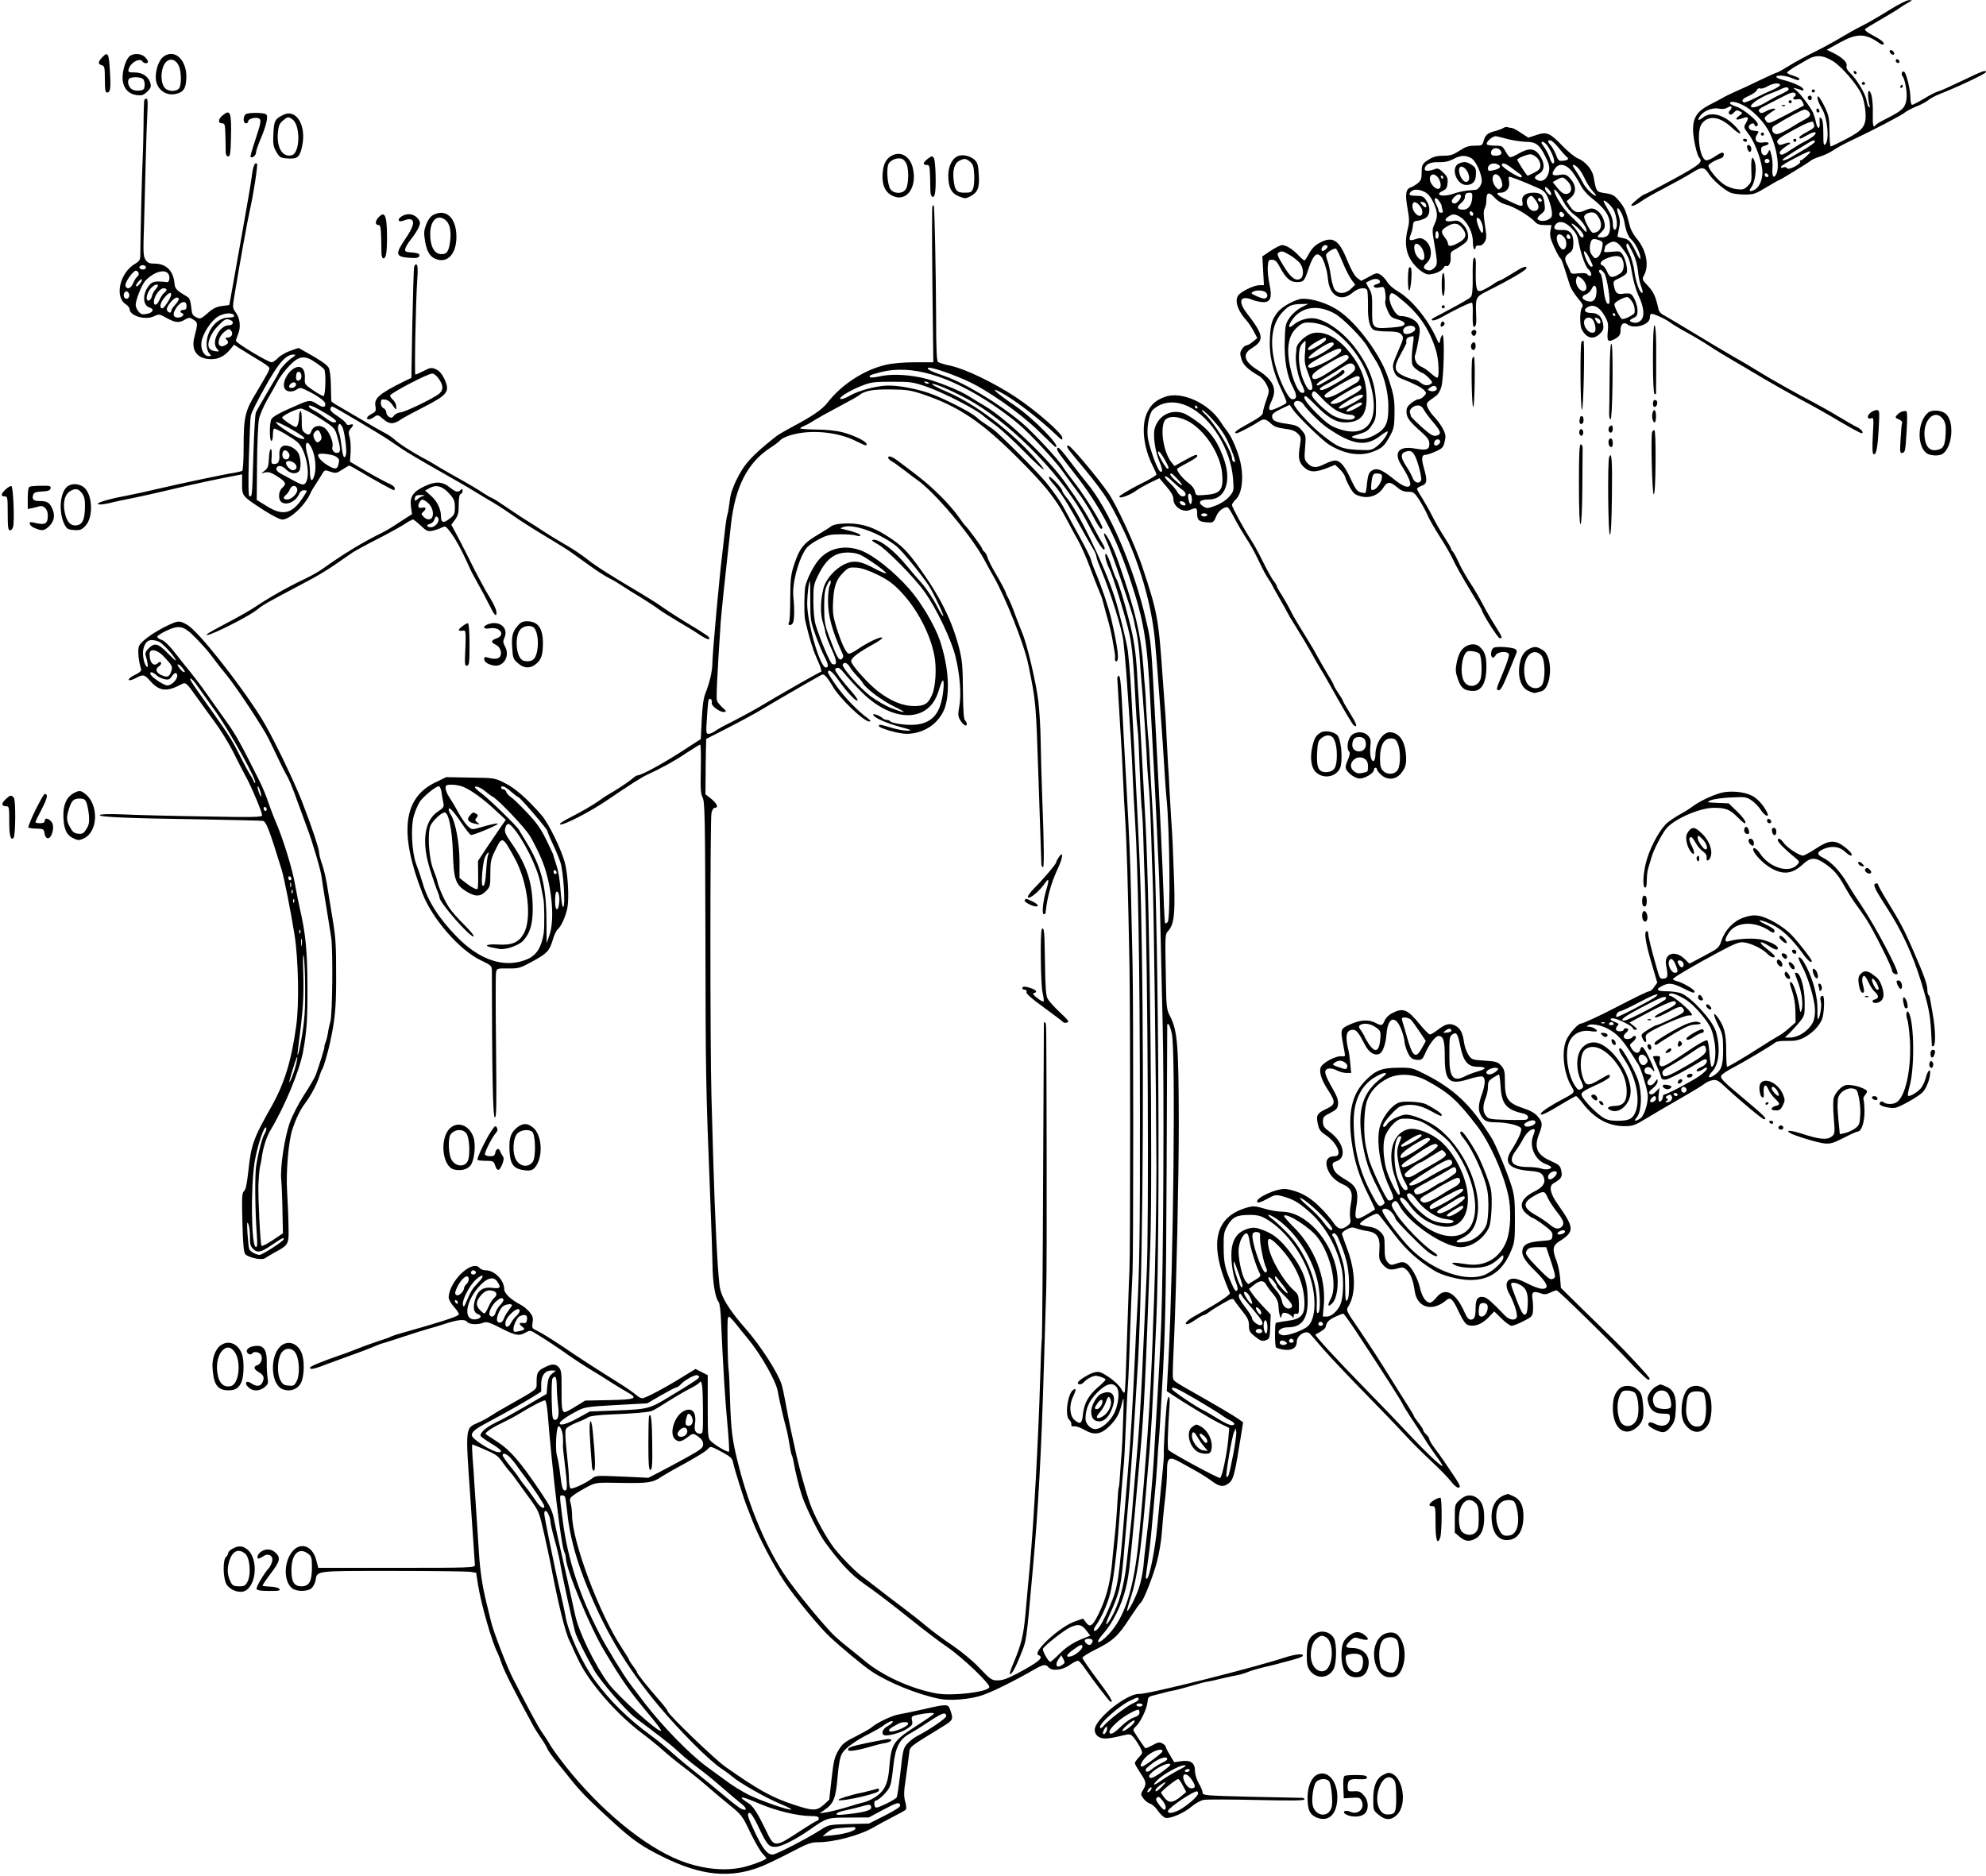 <?xml version="1.0" standalone="no"?>
<!DOCTYPE svg PUBLIC "-//W3C//DTD SVG 20010904//EN"
 "http://www.w3.org/TR/2001/REC-SVG-20010904/DTD/svg10.dtd">
<svg version="1.0" xmlns="http://www.w3.org/2000/svg"
 width="1288pt" height="1217pt" viewBox="0 0 1288 1217"
 preserveAspectRatio="xMidYMid meet">
<g transform="translate(0,1217) scale(0.1,-0.1)"
fill="#000000" stroke="none">
<path d="M12250 12103 c-58 -36 -136 -82 -175 -101 -38 -19 -99 -53 -135 -75
-36 -22 -110 -63 -165 -90 -55 -27 -132 -69 -171 -93 -39 -24 -74 -44 -78 -44
-5 0 -54 -22 -110 -49 -55 -27 -128 -61 -161 -75 -33 -15 -71 -33 -85 -42 -14
-8 -53 -29 -87 -46 -75 -39 -103 -81 -103 -158 0 -55 25 -168 41 -184 25 -27
3 -45 -169 -139 -98 -53 -181 -97 -185 -97 -12 0 -87 -62 -87 -71 0 -12 30 1
67 27 17 13 85 52 150 85 65 34 142 77 171 95 66 43 85 43 112 0 25 -42 105
-111 146 -127 16 -6 57 -11 91 -11 56 0 69 5 137 46 42 25 78 46 80 46 8 0
189 111 207 126 8 8 36 20 61 28 25 7 65 26 89 42 24 17 77 45 118 64 140 66
326 163 346 181 11 9 45 27 75 39 30 12 64 30 75 40 11 10 43 27 70 38 126 50
305 134 305 145 0 15 -25 6 -153 -56 -73 -35 -143 -67 -157 -70 -14 -3 -55
-24 -92 -47 -37 -22 -72 -40 -77 -40 -6 0 -11 20 -11 45 0 48 -24 153 -39 168
-12 12 -25 -11 -13 -26 18 -23 33 -110 26 -152 -7 -53 -27 -72 -121 -120 -40
-20 -75 -40 -78 -46 -16 -24 -21 -2 -19 74 2 84 -9 147 -26 147 -9 0 -5 -62 6
-98 2 -7 0 -11 -5 -7 -5 3 -12 23 -16 45 -7 43 -66 140 -108 179 -18 17 -25
31 -21 45 5 23 -29 55 -95 87 l-34 16 85 47 c114 62 165 61 260 -6 24 -17 36
-1 12 17 -10 9 -41 27 -67 41 -26 13 -45 29 -42 34 3 5 47 32 98 61 50 29 106
62 122 74 17 12 44 29 60 38 30 16 30 16 5 16 -14 0 -72 -29 -130 -66z m-362
-330 c55 -34 155 -150 184 -213 12 -25 23 -75 26 -112 7 -95 -12 -121 -127
-181 -50 -26 -94 -47 -98 -47 -4 0 -8 44 -8 98 -1 89 -4 103 -34 165 -18 37
-37 65 -41 62 -9 -6 3 -41 26 -80 36 -59 50 -203 22 -231 -11 -11 -13 0 -13
71 0 57 -4 88 -13 97 -11 11 -13 7 -11 -24 4 -49 -14 -50 -24 -1 -4 21 -13 49
-19 63 -20 41 -86 127 -110 145 -21 16 -21 17 -3 12 11 -2 28 -8 38 -12 12 -5
16 -3 12 7 -6 16 -65 43 -129 59 -25 6 -46 15 -46 20 0 14 57 10 97 -6 40 -17
53 -19 53 -7 0 5 -18 14 -40 21 -22 6 -40 15 -40 20 0 4 19 18 41 32 23 13 63
36 88 51 57 34 103 32 169 -9z m-343 -153 c3 -5 -18 -19 -47 -32 -29 -12 -82
-37 -117 -55 -35 -18 -67 -30 -72 -27 -19 11 -7 25 35 43 24 11 46 27 50 36 3
10 12 15 21 11 8 -3 30 3 48 14 35 20 72 25 82 10z m55 -30 c0 -5 -21 -18 -47
-30 -25 -11 -68 -34 -94 -50 -86 -53 -145 -46 -67 8 24 16 61 35 83 43 22 8
56 21 75 31 34 16 50 15 50 -2z m45 -29 c3 -5 1 -12 -5 -16 -19 -12 -10 -25
14 -19 18 4 27 0 36 -16 6 -12 10 -23 8 -25 -2 -1 -54 -29 -116 -61 -111 -58
-114 -59 -128 -39 -14 18 -13 22 7 38 12 10 29 22 38 27 35 19 -1 21 -38 2
-34 -18 -41 -19 -51 -7 -10 12 -1 20 47 44 32 16 80 41 107 55 53 28 71 32 81
17z m-337 -75 c52 -27 117 -90 154 -151 55 -89 85 -245 57 -296 -16 -31 -28
-13 -24 39 3 26 -1 65 -7 87 -10 38 -11 39 -21 17 -14 -30 -41 -24 -45 9 -2
21 2 28 22 33 40 10 32 29 -8 22 -44 -8 -64 18 -40 52 13 20 13 21 -18 24 -22
2 -34 9 -36 21 -4 19 30 37 36 19 5 -17 22 -15 22 2 0 23 -97 102 -141 115
-21 7 -39 16 -39 21 0 17 39 11 88 -14z m-78 -14 c0 -4 -5 -13 -12 -20 -8 -8
-9 -15 -2 -22 7 -7 16 -4 28 9 15 17 22 18 39 9 20 -10 20 -11 -4 -29 -31 -23
-21 -32 19 -17 40 15 47 8 26 -29 -17 -29 -17 -29 18 -75 42 -55 88 -184 88
-246 0 -49 -21 -97 -49 -112 -34 -17 -43 -11 -23 15 23 29 36 117 24 159 -16
57 -27 37 -24 -44 3 -75 2 -81 -23 -106 -23 -23 -33 -26 -71 -21 -24 2 -62 16
-84 31 -40 27 -100 99 -100 121 0 11 44 37 83 49 18 6 24 36 6 36 -5 0 -27
-11 -47 -25 -20 -14 -45 -25 -54 -25 -45 0 -69 187 -31 238 43 57 117 47 195
-26 59 -55 77 -48 22 9 -71 75 -157 98 -208 58 -34 -27 -42 -20 -16 14 25 31
80 51 120 42 16 -3 37 -2 47 4 22 13 33 14 33 3z m498 -24 c20 -20 14 -33 -20
-51 -18 -9 -62 -35 -97 -57 -36 -22 -75 -40 -87 -40 -30 0 -43 39 -18 54 84
52 182 104 195 105 8 1 20 -4 27 -11z m32 -72 c0 -2 3 -11 6 -20 4 -10 -9 -22
-45 -41 -28 -14 -51 -30 -51 -35 0 -14 4 -13 54 15 25 14 47 21 50 16 7 -11
-20 -34 -74 -61 -24 -12 -66 -38 -94 -57 -36 -24 -52 -31 -60 -23 -8 8 -4 18
16 35 15 12 33 25 40 28 7 2 10 7 7 10 -3 4 -20 1 -38 -6 -27 -10 -33 -9 -41
3 -13 20 -1 30 105 89 79 43 125 61 125 47z m10 -125 c0 -5 -25 -24 -56 -43
-31 -18 -73 -43 -93 -55 -20 -13 -45 -23 -56 -23 -18 0 9 20 140 99 53 33 65
37 65 22z m-30 -66 c0 -9 -51 -55 -61 -55 -6 0 -8 -4 -4 -10 3 -5 -13 -19 -36
-31 -29 -14 -44 -17 -49 -10 -4 7 -15 9 -25 5 -12 -5 -16 -3 -14 5 3 7 43 32
89 55 86 44 100 50 100 41z m-265 -54 c7 -12 -12 -24 -25 -16 -11 7 -4 25 10
25 5 0 11 -4 15 -9z m-8 -107 c-9 -9 -28 6 -21 18 4 6 10 6 17 -1 6 -6 8 -13
4 -17z"/>
<path d="M11750 11580 c0 -5 5 -10 10 -10 6 0 10 5 10 10 0 6 -4 10 -10 10 -5
0 -10 -4 -10 -10z"/>
<path d="M11727 11544 c-8 -8 1 -24 14 -24 5 0 9 7 9 15 0 15 -12 20 -23 9z"/>
<path d="M11780 11456 c0 -9 5 -16 10 -16 6 0 10 4 10 9 0 6 -4 13 -10 16 -5
3 -10 -1 -10 -9z"/>
<path d="M11600 11510 c0 -5 5 -10 10 -10 6 0 10 5 10 10 0 6 -4 10 -10 10 -5
0 -10 -4 -10 -10z"/>
<path d="M11558 11483 c7 -3 16 -2 19 1 4 3 -2 6 -13 5 -11 0 -14 -3 -6 -6z"/>
<path d="M11420 11300 c0 -5 5 -10 10 -10 6 0 10 5 10 10 0 6 -4 10 -10 10 -5
0 -10 -4 -10 -10z"/>
<path d="M11305 11260 c3 -5 10 -10 16 -10 5 0 9 5 9 10 0 6 -7 10 -16 10 -8
0 -12 -4 -9 -10z"/>
<path d="M11330 11218 c0 -7 4 -19 9 -27 11 -17 25 3 17 24 -7 18 -26 20 -26
3z"/>
<path d="M11630 11260 c0 -5 5 -10 10 -10 6 0 10 5 10 10 0 6 -4 10 -10 10 -5
0 -10 -4 -10 -10z"/>
<path d="M12256 11842 c-3 -6 1 -15 8 -21 8 -7 17 -8 20 -3 3 6 -1 15 -8 21
-8 7 -17 8 -20 3z"/>
<path d="M662 11797 c-27 -29 -28 -43 -2 -50 18 -5 20 -14 20 -91 0 -67 3 -86
14 -86 21 0 25 21 20 116 -7 142 -13 153 -52 111z"/>
<path d="M836 11801 c-26 -29 -46 -106 -40 -154 7 -53 39 -87 90 -94 32 -4 44
-1 67 21 23 21 28 32 23 54 -11 44 -50 72 -102 72 -42 0 -45 2 -39 23 13 43
73 75 90 47 3 -5 13 -10 21 -10 20 0 18 16 -6 40 -26 26 -81 26 -104 1z m93
-145 c7 -8 11 -27 9 -43 -3 -24 -8 -28 -36 -31 -22 -2 -41 3 -53 14 -21 19
-25 60 -6 67 25 11 75 6 86 -7z"/>
<path d="M1058 11801 c-27 -22 -48 -80 -48 -132 0 -75 65 -127 135 -107 42 11
57 30 62 82 15 127 -71 218 -149 157z m101 -56 c18 -37 19 -128 2 -149 -16
-19 -60 -21 -85 -3 -40 29 -37 143 5 179 26 22 59 11 78 -27z"/>
<path d="M12296 11782 c-3 -6 -1 -14 5 -17 15 -10 25 3 12 16 -7 7 -13 7 -17
1z"/>
<path d="M12022 11701 c4 -13 18 -16 19 -4 0 4 -5 9 -11 12 -7 2 -11 -2 -8 -8z"/>
<path d="M12075 11630 c-3 -5 1 -10 10 -10 9 0 13 5 10 10 -3 6 -8 10 -10 10
-2 0 -7 -4 -10 -10z"/>
<path d="M12325 11610 c-3 -5 -1 -10 4 -10 6 0 11 5 11 10 0 6 -2 10 -4 10 -3
0 -8 -4 -11 -10z"/>
<path d="M936 11522 c-2 -4 -5 -78 -5 -164 -1 -86 -4 -187 -6 -225 -4 -62 -15
-527 -15 -616 0 -32 -5 -41 -34 -58 -99 -58 -135 -215 -60 -263 13 -9 24 -22
24 -30 0 -44 101 -75 158 -48 33 16 35 16 83 -11 57 -31 80 -33 119 -10 27 15
30 15 55 -1 29 -19 29 -22 5 -115 -22 -87 21 -141 112 -141 47 0 88 22 123 66
l23 28 38 -25 c22 -14 64 -40 94 -58 31 -18 66 -40 79 -50 23 -17 23 -18 6
-52 -10 -19 -44 -77 -75 -129 -71 -116 -80 -156 -80 -350 0 -82 -4 -151 -9
-154 -5 -3 -26 -8 -47 -12 -58 -8 -351 -70 -496 -104 -70 -17 -164 -37 -210
-46 -110 -20 -189 -44 -183 -53 4 -8 54 -1 110 14 11 3 65 14 120 25 55 11
165 36 245 55 128 31 334 75 428 92 l32 6 0 -65 c0 -76 0 -76 140 -167 55 -35
105 -61 121 -61 49 0 147 91 182 170 6 14 25 46 42 71 16 26 35 54 40 64 10
16 15 17 48 5 35 -11 41 -10 77 14 22 14 42 26 45 26 3 0 38 -19 78 -43 80
-48 205 -117 212 -117 3 0 5 6 5 14 0 7 -15 19 -32 27 -18 7 -84 42 -146 78
l-112 66 4 62 c2 35 -1 79 -7 98 -8 29 -7 38 6 53 23 25 21 35 -3 27 -13 -4
-22 -1 -26 9 -3 8 -28 29 -55 47 -33 20 -49 37 -46 48 2 9 7 15 13 14 12 -2
306 -177 364 -216 25 -17 65 -44 90 -61 25 -17 126 -77 225 -133 99 -56 205
-117 235 -136 30 -18 87 -53 125 -75 39 -23 104 -66 145 -95 41 -29 131 -86
200 -127 69 -41 144 -88 167 -105 23 -16 77 -55 120 -86 43 -31 98 -67 123
-79 25 -12 63 -35 85 -50 22 -15 76 -49 120 -75 44 -27 96 -61 115 -76 19 -14
76 -50 125 -79 50 -29 114 -68 143 -88 48 -32 73 -38 58 -13 -4 5 -57 40 -119
77 -62 37 -140 87 -174 111 -35 25 -98 65 -142 91 -198 117 -297 180 -351 223
-32 26 -96 69 -142 95 -45 26 -111 66 -144 88 -34 23 -74 48 -90 58 -16 9 -76
48 -133 87 -57 39 -107 71 -111 71 -4 0 -32 16 -61 35 -29 20 -87 54 -128 77
-42 23 -107 60 -146 83 -38 24 -92 55 -120 69 -73 40 -147 88 -175 114 -14 13
-43 33 -65 44 -22 11 -87 48 -145 83 -58 34 -126 74 -152 89 -27 15 -49 30
-49 34 -1 4 -2 50 -3 102 -1 59 -7 103 -15 116 -14 21 -57 50 -145 99 l-50 28
-52 -18 c-29 -10 -65 -31 -80 -46 -15 -16 -34 -29 -42 -29 -24 0 -232 125
-232 140 0 4 6 23 14 42 19 44 13 104 -15 141 -21 28 -21 35 -11 96 41 247 87
499 102 566 23 99 53 295 47 302 -15 14 -26 -14 -35 -87 -5 -41 -31 -190 -56
-330 -25 -140 -55 -310 -67 -377 l-22 -122 -48 -6 c-36 -5 -59 -16 -93 -47
-43 -37 -47 -39 -73 -26 -24 11 -29 21 -33 67 -4 38 -11 58 -24 65 -71 42 -81
52 -84 86 -7 83 -54 130 -130 130 -33 0 -45 5 -58 25 -15 23 -16 48 -10 218 3
106 8 296 11 422 3 127 8 269 11 318 3 56 2 87 -5 87 -5 0 -12 -3 -15 -8z m9
-1081 c3 -5 1 -13 -5 -16 -15 -9 -43 3 -35 15 8 13 32 13 40 1z m-45 -46 c0
-8 -5 -17 -11 -21 -6 -3 -17 -22 -25 -40 -15 -35 -40 -45 -50 -20 -8 22 53
107 71 100 8 -4 15 -12 15 -19z m190 1 c16 -20 9 -62 -10 -56 -8 2 -32 4 -54
4 -30 0 -44 -6 -61 -28 -42 -53 -40 -127 5 -141 33 -10 23 -33 -17 -41 -31 -6
-39 -3 -55 16 -10 12 -18 31 -18 41 0 34 39 131 62 157 52 56 122 79 148 48z
m-170 -43 c-1 -15 -30 -46 -37 -40 -3 4 2 16 12 27 19 21 25 24 25 13z m91
-57 c-11 -11 -23 -33 -26 -48 -4 -16 -14 -28 -22 -28 -24 0 -8 61 23 88 32 28
53 18 25 -12z m69 -5 c0 -5 -7 -15 -17 -22 -9 -8 -22 -29 -30 -47 -16 -37 -40
-38 -34 -1 5 35 39 79 62 79 10 0 19 -4 19 -9z m-243 -27 c8 -21 -13 -42 -28
-27 -13 13 -5 43 11 43 6 0 13 -7 17 -16z m273 -5 c0 -19 -45 -89 -57 -89 -22
0 -14 37 13 69 26 31 44 40 44 20z m50 -29 c0 -6 -11 -23 -25 -38 -14 -15 -25
-33 -25 -40 0 -18 -24 -9 -28 10 -4 19 45 78 64 78 8 0 14 -5 14 -10z m50 -45
c0 -18 -5 -25 -20 -25 -22 0 -27 -16 -8 -22 19 -7 -1 -28 -27 -28 -28 0 -36
17 -22 45 28 57 77 76 77 30z m308 -62 c2 -9 -9 -13 -37 -13 -73 0 -141 -82
-141 -171 0 -25 7 -50 17 -61 15 -17 15 -18 -5 -18 -30 0 -53 47 -45 93 9 56
64 139 109 165 41 23 95 26 102 5z m-24 -29 c26 -10 19 -34 -10 -34 -60 0
-116 -109 -77 -152 17 -19 17 -20 -11 -16 -16 1 -34 10 -39 20 -18 28 10 98
58 145 43 44 51 48 79 37z m10 -97 c-3 -9 -16 -17 -27 -17 -16 0 -18 -3 -9
-12 17 -17 15 -26 -9 -38 -54 -29 -55 48 -1 90 22 17 28 19 39 7 8 -7 11 -21
7 -30z m386 -151 c-30 -20 -80 -76 -80 -89 0 -3 -32 -58 -71 -123 -39 -66 -75
-129 -80 -141 -4 -12 -11 -124 -15 -250 -9 -296 -8 -293 -25 -293 -8 0 -10 68
-5 248 4 136 9 261 13 277 3 17 44 99 92 184 88 158 135 211 185 211 17 0 15
-4 -14 -24z m158 -28 c26 -18 50 -37 54 -43 14 -18 9 -175 -4 -174 -7 0 -38
17 -68 38 -52 35 -55 40 -53 75 3 48 -12 76 -40 76 -58 -1 -122 -111 -85 -148
16 -16 49 -15 74 2 17 12 24 12 54 -2 80 -38 130 -74 130 -93 0 -24 -17 -24
-55 1 -38 25 -51 25 -111 -1 -124 -53 -174 -80 -184 -98 -13 -25 -13 -141 0
-141 6 0 10 18 10 40 0 22 4 40 8 40 16 0 117 -59 150 -87 60 -51 92 -235 48
-272 -10 -8 -27 -3 -67 19 -30 17 -69 38 -87 47 -19 10 -31 23 -30 32 5 26 34
24 62 -3 27 -28 64 -34 84 -14 16 16 15 83 -2 117 -15 28 -53 51 -85 51 -27 0
-42 -23 -39 -62 2 -42 -7 -58 -34 -58 -18 0 -20 5 -16 50 2 28 -1 49 -6 47 -6
-2 -11 -30 -12 -62 -2 -48 -7 -62 -26 -77 l-23 -19 27 7 c21 4 39 -2 78 -27
55 -36 60 -47 30 -74 -27 -25 -27 -81 0 -95 36 -19 93 11 111 58 5 13 17 22
29 22 26 0 26 -1 -10 -54 -68 -101 -127 -113 -230 -49 l-65 40 2 239 c1 131 7
260 13 287 5 26 29 80 51 120 23 39 54 94 68 121 14 28 49 74 77 103 63 66
100 71 172 21z m-93 -89 c0 -15 -7 -25 -17 -27 -13 -3 -18 3 -18 21 0 13 3 27
7 31 13 12 28 -1 28 -25z m-35 -53 c0 -16 -27 -29 -41 -20 -13 8 9 34 27 34 8
0 14 -6 14 -14z m164 -171 c93 -53 116 -75 80 -75 -9 0 -33 13 -53 29 -20 15
-50 36 -68 45 -17 9 -35 20 -38 26 -12 19 19 10 79 -25z m-11 -47 c89 -57 98
-65 111 -107 24 -79 27 -111 11 -117 -22 -9 -47 15 -39 38 9 29 -23 104 -52
123 -33 22 -72 12 -84 -20 -11 -29 -19 -30 -45 -11 -15 11 -19 26 -18 80 0 36
-3 63 -8 60 -5 -3 -9 -17 -9 -32 0 -37 -11 -72 -21 -72 -14 0 -89 52 -89 61 0
13 92 58 121 59 14 0 66 -26 122 -62z m-119 -112 c42 -29 13 -33 -38 -6 -66
37 -126 80 -126 91 0 10 108 -46 164 -85z m266 55 c14 -27 31 -152 24 -179
-10 -37 -21 -16 -29 55 -4 36 -12 77 -17 89 -10 21 -6 54 6 54 3 0 10 -9 16
-19z m-140 -47 c7 -19 7 -31 -1 -40 -17 -20 -28 -17 -41 11 -8 19 -8 28 2 40
18 22 29 19 40 -11z m-56 -97 c21 -48 28 -121 16 -167 -15 -54 -30 -42 -30 24
0 29 -7 76 -16 105 -24 81 -2 109 30 38z m-154 -22 c15 -18 6 -45 -15 -45 -18
0 -30 24 -21 45 7 19 20 19 36 0z m308 -26 c23 -15 25 -21 16 -56 -8 -29 -25
-29 -74 2 -39 24 -65 57 -54 68 10 10 89 0 112 -14z m-267 -45 c21 -19 14 -44
-12 -44 -19 0 -51 38 -43 52 8 13 36 9 55 -8z m17 -168 c5 -24 -36 -66 -65
-66 -27 0 -30 12 -7 31 9 7 20 24 25 37 11 27 42 27 47 -2z"/>
<path d="M1443 11421 c-29 -24 -30 -51 -3 -51 18 0 20 -7 22 -82 1 -46 2 -94
2 -108 1 -15 7 -25 16 -25 12 0 16 21 18 120 4 168 -4 189 -55 146z"/>
<path d="M1592 11428 c-17 -17 -15 -58 3 -58 8 0 15 6 15 14 0 15 45 27 67 19
20 -8 16 -29 -22 -143 -19 -57 -33 -106 -30 -108 10 -10 35 9 35 27 0 10 13
50 30 89 38 90 51 149 36 160 -17 13 -121 13 -134 0z"/>
<path d="M1835 11424 c-52 -26 -58 -38 -62 -121 -3 -68 -1 -83 19 -118 22 -37
27 -40 75 -43 63 -4 78 9 93 83 28 134 -40 243 -125 199z m61 -28 c54 -38 51
-219 -4 -233 -59 -15 -98 47 -90 145 4 45 10 60 32 79 32 27 35 28 62 9z"/>
<path d="M9750 11340 c-8 -6 -34 -15 -57 -21 -47 -13 -61 -25 -72 -66 -7 -26
-11 -28 -57 -28 -39 0 -60 -7 -98 -32 -41 -27 -59 -33 -104 -33 -39 0 -65 -6
-91 -22 -47 -29 -51 -35 -51 -90 0 -38 -5 -50 -26 -67 -14 -11 -34 -23 -43
-26 -34 -10 -39 -44 -23 -135 13 -70 13 -92 2 -134 -19 -75 -15 -137 12 -189
26 -52 90 -107 123 -107 36 0 85 21 96 41 5 11 14 17 18 14 16 -9 33 24 29 57
-2 24 2 35 17 43 33 17 80 49 87 60 19 25 8 77 -22 107 -27 27 -36 30 -70 24
-46 -7 -59 6 -28 28 30 21 46 20 85 -6 41 -29 76 -100 75 -155 0 -24 4 -45 9
-49 5 -3 9 2 9 10 0 10 8 15 22 13 14 -1 27 7 37 24 13 23 13 37 1 111 -9 64
-10 90 -1 106 6 11 11 36 11 56 0 49 17 54 53 14 21 -23 48 -39 77 -46 48 -12
152 -74 184 -110 14 -16 31 -22 63 -22 l45 0 -7 -38 c-5 -30 0 -52 24 -104 16
-36 34 -68 39 -72 9 -5 18 -31 63 -176 6 -19 29 -57 51 -83 33 -39 38 -50 28
-62 -15 -19 -16 -116 -1 -143 31 -58 76 -68 118 -26 21 21 24 32 20 61 -9 51
-33 73 -79 73 -44 0 -53 24 -15 41 35 16 71 -4 102 -57 24 -41 27 -54 22 -105
-6 -64 1 -71 46 -48 29 16 37 28 37 60 0 37 21 53 46 34 42 -32 144 -1 144 44
0 10 3 20 6 24 8 8 92 -29 129 -57 16 -12 64 -41 105 -63 42 -23 110 -63 150
-90 41 -27 109 -68 150 -92 41 -24 134 -78 205 -121 72 -42 180 -103 240 -135
61 -32 170 -93 243 -137 73 -43 138 -78 144 -78 19 0 1 25 -28 39 -16 7 -67
37 -114 65 -47 29 -119 69 -160 91 -106 55 -284 155 -355 199 -33 21 -108 66
-167 99 -59 34 -178 105 -265 158 -87 53 -173 104 -190 113 -21 10 -35 26 -38
44 -16 76 -32 111 -68 148 -38 41 -39 42 -23 72 33 63 11 164 -50 235 -19 23
-39 59 -44 81 -24 95 -32 115 -61 152 -38 48 -48 54 -107 62 -49 8 -50 9 -67
105 -8 47 -53 100 -103 120 -20 9 -65 45 -100 82 -80 83 -101 92 -168 69 l-52
-17 -48 31 c-26 18 -53 32 -60 32 -7 0 -18 2 -26 5 -7 3 -20 0 -28 -5z m35
-74 c33 -8 83 -15 110 -16 65 0 88 -17 126 -92 24 -48 30 -70 25 -97 -7 -45
-38 -73 -68 -62 -32 12 -31 24 2 43 39 22 41 68 5 121 -32 46 -69 49 -134 12
-23 -14 -49 -25 -55 -25 -7 0 -21 17 -32 38 -19 34 -23 37 -66 37 -25 0 -49 3
-54 8 -13 13 39 59 61 53 11 -2 47 -11 80 -20z m322 -53 c21 -27 45 -53 53
-60 19 -14 10 -23 -26 -26 -24 -2 -30 3 -43 40 -9 22 -24 50 -34 60 -21 24
-22 33 -3 33 8 0 32 -21 53 -47z m-70 10 c37 -55 54 -113 34 -113 -5 0 -15 17
-21 38 -7 20 -23 52 -37 70 -18 24 -20 32 -9 32 8 0 23 -12 33 -27z m-307 -28
c17 -20 4 -35 -31 -35 -22 0 -29 5 -29 19 0 30 39 41 60 16z m237 -47 c13 -12
23 -33 23 -50 0 -22 -8 -32 -40 -48 -21 -11 -41 -20 -43 -20 -5 0 -67 96 -67
104 0 9 61 34 84 35 11 1 30 -9 43 -21z m-427 -3 c30 -15 70 -101 70 -150 0
-22 -22 -54 -38 -56 -4 0 -29 -3 -55 -5 -27 -3 -67 -12 -89 -20 -71 -25 -130
-10 -71 18 22 10 29 21 31 51 3 31 -2 43 -28 68 -21 21 -36 29 -48 24 -42 -16
-72 -17 -72 -3 0 30 34 48 90 46 39 -1 67 5 95 20 48 25 76 27 115 7z m180
-45 c19 -12 5 -26 -37 -35 -29 -6 -33 -4 -33 13 0 29 39 42 70 22z m86 -21
c22 -17 45 -34 53 -39 7 -4 12 -13 10 -19 -5 -14 -129 62 -129 79 0 19 27 10
66 -21z m383 -14 c17 -19 42 -59 57 -87 15 -32 44 -67 71 -88 96 -76 124 -118
125 -191 0 -48 -16 -69 -53 -69 -35 0 -36 2 -3 35 21 21 25 32 20 58 -8 42
-32 75 -61 89 -20 9 -33 7 -64 -6 -48 -22 -73 -15 -100 27 l-21 32 25 21 c44
35 38 91 -13 138 -16 14 -29 17 -61 11 -46 -8 -53 4 -25 43 24 34 66 29 103
-13z m48 13 c12 -13 31 -44 43 -71 12 -26 35 -61 50 -77 16 -17 24 -30 20 -30
-17 0 -68 51 -83 83 -9 18 -27 49 -41 70 -14 21 -26 40 -26 42 0 12 18 3 37
-17z m-913 -57 c9 -10 18 -31 19 -47 3 -38 -28 -39 -55 -3 -35 47 -2 93 36 50z
m413 -21 c9 -29 9 -38 -4 -50 -13 -13 -16 -12 -34 9 -19 23 -25 61 -12 75 15
15 39 -1 50 -34z m-377 20 c0 -5 -2 -10 -4 -10 -3 0 -8 5 -11 10 -3 6 -1 10 4
10 6 0 11 -4 11 -10z m618 -71 c33 -15 47 -28 61 -62 21 -49 32 -109 23 -124
-13 -18 -44 -30 -68 -25 -31 6 -30 19 2 45 23 18 26 26 21 64 -6 58 -21 73
-73 73 -50 0 -78 -22 -71 -57 8 -41 -2 -39 -120 20 -48 25 -55 37 -20 37 35 0
61 33 54 69 -3 16 -4 31 -1 34 5 4 76 -23 192 -74z m188 46 c34 -34 30 -79 -6
-83 -19 -2 -33 8 -58 37 l-32 40 27 15 c37 20 40 20 69 -9z m-106 -83 c0 -12
-4 -12 -20 3 -11 10 -20 25 -20 33 0 12 4 12 20 -3 11 -10 20 -25 20 -33z
m-819 12 c20 -10 39 -33 55 -67 28 -61 30 -94 7 -142 -15 -31 -15 -43 -3 -112
24 -142 24 -149 2 -171 -13 -13 -28 -19 -41 -15 -33 9 -35 22 -7 48 41 38 32
118 -17 150 -19 12 -30 13 -56 4 -40 -14 -47 -8 -32 29 7 16 13 42 14 58 2 24
7 30 31 32 16 2 40 11 53 19 30 20 31 74 2 114 -17 25 -27 29 -65 29 -45 0
-53 7 -32 28 17 17 53 15 89 -4z m899 -63 c18 -33 47 -68 71 -85 42 -29 79
-79 79 -106 0 -9 -11 -2 -25 17 -14 18 -51 56 -82 85 -46 44 -103 134 -103
165 0 16 34 -26 60 -76z m-592 27 c-3 -49 -25 -78 -59 -78 -39 0 -45 17 -15
41 14 11 26 28 26 38 0 23 9 31 32 31 14 0 18 -7 16 -32z m-74 14 c7 -12 -23
-52 -39 -52 -24 0 -26 19 -5 40 21 21 36 25 44 12z m486 -32 c26 -36 23 -64
-7 -68 -37 -5 -68 59 -41 86 18 18 24 15 48 -18z m-610 -37 c0 -6 3 -18 6 -27
4 -11 1 -16 -10 -16 -9 0 -16 6 -16 13 0 6 -7 25 -15 41 -20 37 -8 56 16 25
10 -13 19 -29 19 -36z m647 31 c-9 -9 -28 6 -21 18 4 6 10 6 17 -1 6 -6 8 -13
4 -17z m466 -52 c18 -30 29 -96 20 -119 -10 -27 -23 -12 -23 27 0 27 -10 56
-30 88 -16 27 -30 53 -30 57 0 15 45 -23 63 -53z m-1251 18 c19 -26 16 -60 -5
-60 -21 0 -47 34 -47 62 0 36 24 35 52 -2z m35 15 c9 -25 -2 -27 -22 -5 -17
18 -17 20 -1 20 9 0 19 -7 23 -15z m1267 -54 c9 -16 18 -44 21 -62 10 -59 25
-96 47 -115 25 -23 58 -91 57 -119 0 -12 -12 3 -27 36 -36 74 -48 87 -88 95
-19 3 -34 8 -34 10 0 1 5 25 10 51 8 38 7 58 -4 91 -17 48 -4 57 18 13z m-959
-9 c0 -18 -20 -15 -23 4 -3 10 1 15 10 12 7 -3 13 -10 13 -16z m585 -16 c-13
-13 -35 7 -25 24 5 8 11 8 21 -1 10 -8 12 -15 4 -23z m236 -22 c19 -46 -2 -84
-46 -84 -13 0 -61 92 -56 107 8 20 48 32 69 21 10 -5 25 -25 33 -44z m-759
-47 c3 -23 2 -37 -5 -37 -12 0 -43 86 -34 94 11 12 33 -20 39 -57z m573 -5
c26 -26 40 -50 45 -77 13 -78 45 -172 65 -190 21 -19 27 -45 11 -45 -6 0 -13
5 -17 11 -4 7 -24 9 -56 6 -41 -5 -50 -3 -54 11 -3 9 -12 29 -20 44 -20 38
-18 54 13 76 21 15 26 27 27 64 1 63 -24 90 -78 86 -43 -3 -57 12 -36 37 22
26 60 17 100 -23z m-713 6 c42 -47 35 -77 -28 -108 -40 -21 -59 -20 -59 3 0 7
-9 23 -20 37 -27 35 -25 47 13 70 42 26 69 25 94 -2z m760 -10 c32 -31 43 -58
23 -58 -5 0 -15 10 -21 23 -6 12 -21 32 -32 45 -31 34 -7 26 30 -10z m-907
-44 c0 -14 -5 -24 -11 -22 -6 2 -10 7 -10 11 1 4 1 14 1 22 0 8 5 15 10 15 6
0 10 -12 10 -26z m814 -13 c21 -23 18 -75 -4 -79 -10 -2 -23 11 -33 32 -26 56
-1 89 37 47z m40 4 c3 -9 0 -15 -9 -15 -8 0 -15 7 -15 15 0 8 4 15 9 15 5 0
11 -7 15 -15z m189 -24 c23 -9 24 -13 17 -52 -5 -24 -16 -49 -27 -56 -16 -12
-20 -11 -35 8 -19 22 -22 48 -12 87 7 24 20 27 57 13z m150 -54 c39 -51 46
-69 62 -162 8 -49 27 -112 41 -142 36 -74 42 -135 16 -161 -13 -13 -28 -18
-46 -15 -33 7 -33 17 -1 31 20 9 25 19 25 47 0 36 -23 94 -44 108 -6 4 -27 5
-47 2 -40 -7 -53 3 -62 51 -6 29 -3 33 34 49 22 10 44 25 48 33 10 18 -5 89
-26 121 -14 21 -20 23 -70 18 -46 -5 -54 -3 -49 9 3 9 6 20 6 24 0 5 12 16 27
24 33 17 52 9 86 -37z m-1310 15 c22 -24 33 -77 17 -87 -16 -10 -48 22 -55 56
-11 47 9 63 38 31z m1375 -39 c19 -38 31 -81 35 -123 3 -36 13 -82 22 -102 8
-22 11 -38 5 -38 -16 0 -41 70 -51 142 -4 37 -20 90 -33 117 -21 41 -24 61 -9
61 1 0 16 -26 31 -57z m-280 -38 c25 -52 26 -55 12 -55 -10 0 -33 39 -44 78
-13 39 9 24 32 -23z m212 -4 c18 -34 12 -79 -12 -95 -51 -32 -67 -30 -84 9 -8
20 -21 38 -29 42 -26 9 -16 30 23 46 52 22 89 21 102 -2z m-114 -96 c16 -25
41 -182 30 -193 -15 -15 -29 23 -37 99 -4 45 -13 87 -18 92 -14 14 -14 27 -1
27 5 0 17 -11 26 -25z m-122 -69 c7 -18 6 -30 -2 -38 -26 -26 -74 37 -58 77 6
16 8 16 29 2 12 -8 26 -26 31 -41z m70 -50 c-2 -50 -23 -71 -60 -59 -37 12
-41 31 -10 43 15 5 31 21 38 35 16 36 33 25 32 -19z m229 -60 c15 -22 21 -47
18 -74 -1 -12 -58 -42 -80 -42 -11 0 -51 76 -51 96 0 15 70 52 87 46 6 -2 18
-14 26 -26z m-108 -86 c3 -5 1 -10 -4 -10 -6 0 -11 5 -11 10 0 6 2 10 4 10 3
0 8 -4 11 -10z m-146 -33 c17 -21 25 -74 12 -81 -31 -20 -78 35 -66 75 7 22
38 25 54 6z m35 7 c17 -7 22 -34 6 -34 -5 0 -14 9 -20 20 -12 22 -10 23 14 14z"/>
<path d="M9463 11110 c-58 -24 -19 -140 47 -140 36 0 58 20 61 55 4 51 0 60
-30 78 -32 19 -45 20 -78 7z m41 -36 c19 -18 30 -59 21 -73 -12 -21 -36 -11
-52 23 -24 52 -4 86 31 50z"/>
<path d="M5793 11165 c-44 -19 -64 -54 -69 -122 -5 -73 17 -121 66 -144 89
-42 160 56 130 181 -17 72 -72 108 -127 85z m87 -61 c16 -40 12 -137 -6 -162
-22 -32 -78 -30 -100 2 -19 30 -26 130 -12 162 13 28 64 46 91 32 10 -5 22
-20 27 -34z"/>
<path d="M6220 11160 c-40 -10 -70 -64 -70 -127 0 -79 19 -116 69 -137 38 -15
45 -15 71 -1 51 26 63 55 58 140 -3 58 -8 79 -24 95 -25 25 -71 39 -104 30z
m71 -39 c19 -15 24 -30 27 -82 2 -35 -1 -76 -7 -91 -9 -25 -16 -28 -55 -28
-53 0 -64 14 -72 88 -6 62 7 104 37 119 33 17 43 16 70 -6z"/>
<path d="M6017 11140 c-32 -25 -35 -40 -7 -40 21 0 21 -3 24 -169 1 -40 21
-53 29 -19 10 41 5 217 -7 234 -10 14 -15 13 -39 -6z"/>
<path d="M6047 10834 c-3 -3 -3 -233 0 -510 l6 -504 -117 0 c-71 0 -145 -6
-189 -16 -141 -32 -290 -128 -382 -248 -33 -42 -97 -86 -225 -154 -47 -25 -97
-54 -111 -66 -155 -123 -202 -175 -254 -281 -19 -39 -36 -88 -39 -110 -3 -22
-8 -53 -10 -70 -2 -16 -6 -37 -9 -45 -3 -8 -8 -40 -12 -70 -3 -30 -12 -109
-20 -175 -21 -170 -65 -660 -65 -717 0 -50 -17 -125 -46 -198 -12 -30 -19 -86
-23 -169 l-6 -125 -62 -40 c-161 -107 -321 -196 -351 -196 -4 0 -19 -10 -34
-23 -26 -22 -94 -67 -148 -98 -15 -8 -51 -32 -80 -53 -30 -21 -99 -61 -154
-89 -63 -32 -94 -52 -83 -55 25 -5 196 83 307 159 147 100 222 148 260 165 89
41 172 86 249 138 47 31 88 56 92 56 4 0 6 -70 4 -156 -3 -129 -1 -162 12
-188 14 -27 16 -128 18 -916 1 -882 3 -978 30 -1650 8 -195 15 -407 16 -470 1
-110 18 -210 40 -236 6 -7 13 -59 15 -116 13 -299 26 -511 41 -670 9 -98 14
-180 11 -184 -8 -7 -84 37 -116 66 -21 20 -22 27 -22 225 l0 205 -40 20 -39
20 -77 -47 c-118 -74 -247 -142 -268 -143 -10 0 -28 10 -40 21 -12 12 -70 52
-131 90 -100 62 -260 165 -342 222 -68 46 -149 96 -176 108 -26 12 -28 17 -23
50 5 31 1 43 -20 69 -15 17 -40 38 -58 47 -62 32 -106 73 -106 101 0 58 -63
122 -120 122 -15 0 -33 7 -40 15 -48 58 -199 -87 -200 -192 0 -13 16 -41 37
-63 21 -24 32 -44 27 -49 -15 -14 -130 -51 -369 -118 -33 -9 -64 -20 -70 -23
-5 -4 -41 -17 -80 -29 -38 -13 -101 -35 -140 -51 -38 -15 -86 -33 -105 -39
-113 -39 -200 -74 -200 -82 0 -16 28 -10 122 27 51 19 118 43 148 54 30 10 84
31 120 45 35 15 71 29 80 31 8 2 69 21 135 43 66 22 140 45 165 52 25 6 70 20
100 30 87 29 134 34 149 15 15 -18 67 -21 106 -6 22 8 39 3 113 -35 95 -49
120 -53 162 -28 27 15 30 15 71 -11 64 -39 148 -95 215 -143 33 -23 91 -61
129 -84 39 -23 99 -60 135 -84 36 -23 84 -52 107 -65 74 -41 59 -48 -114 -52
l-158 -3 -60 -37 c-33 -21 -66 -38 -72 -38 -18 0 -22 26 -21 153 1 99 -2 120
-17 137 -23 25 -46 25 -94 0 -44 -22 -51 -35 -51 -96 0 -51 15 -38 -196 -158
-38 -21 -85 -49 -104 -62 -19 -13 -57 -33 -83 -44 -80 -36 -79 -23 -46 -495
15 -225 28 -418 29 -427 0 -17 -31 -18 -508 -18 l-508 0 -13 50 c-27 104 -118
123 -169 36 -43 -72 -37 -179 12 -218 26 -22 94 -23 123 -3 12 9 25 31 29 51
12 67 -13 64 502 64 257 0 483 -3 503 -6 l37 -6 12 -77 c21 -130 89 -368 126
-441 7 -14 20 -47 29 -75 18 -51 86 -185 209 -410 6 -11 26 -41 43 -67 18 -25
37 -57 42 -70 5 -13 33 -52 63 -89 29 -36 78 -96 109 -135 60 -72 108 -120
274 -271 111 -100 174 -144 303 -207 251 -125 441 -143 645 -61 36 15 121 56
188 91 104 55 129 64 174 64 106 0 276 46 365 99 25 15 79 44 120 65 41 21 79
42 84 47 5 5 4 26 -3 51 -10 36 -10 64 3 148 8 58 18 128 21 157 8 58 -14 40
215 181 75 47 75 47 49 120 -11 28 -27 28 -164 -4 -60 -14 -134 -29 -163 -34
-50 -9 -145 -54 -185 -89 -10 -8 -55 -33 -100 -56 -70 -35 -85 -47 -110 -90
-25 -42 -31 -69 -44 -184 l-15 -135 -36 -33 c-47 -41 -69 -41 -198 2 -137 45
-229 96 -439 244 -70 49 -375 343 -375 361 0 5 -21 33 -46 62 -87 99 -154 183
-154 193 0 4 -11 21 -25 39 -14 18 -25 36 -25 39 0 4 -22 39 -48 79 -146 221
-322 692 -322 861 0 23 -4 57 -9 75 -9 29 -7 34 22 56 18 13 57 36 87 52 55
28 56 28 223 25 173 -3 201 2 257 40 14 9 50 30 80 47 137 74 206 116 222 134
16 18 18 18 87 -19 61 -33 70 -42 76 -72 7 -38 70 -238 90 -286 6 -16 22 -57
35 -90 42 -109 137 -290 208 -396 70 -104 227 -295 293 -356 76 -71 217 -188
269 -223 108 -73 302 -152 444 -180 64 -13 186 -4 262 19 63 18 210 90 356
174 54 31 70 33 88 12 22 -27 92 -19 139 16 24 17 48 28 55 26 6 -3 25 -24 41
-48 54 -79 158 -214 166 -217 24 -9 1 31 -86 146 -52 70 -95 132 -95 138 0 7
37 30 83 53 113 56 149 88 222 202 35 53 68 100 73 103 17 10 81 172 106 268
14 53 27 135 31 184 3 49 10 125 15 169 13 107 19 178 19 248 1 72 16 80 80
45 25 -14 73 -41 106 -59 33 -18 80 -48 104 -66 51 -39 80 -41 115 -10 26 22
36 62 77 321 l11 70 -28 20 c-28 21 -180 110 -329 194 -44 24 -85 50 -91 58
-11 13 -11 20 0 259 16 369 31 1056 31 1400 -1 512 -8 609 -56 702 -24 46 -25
58 -28 253 -5 279 -5 279 14 300 39 43 46 104 40 315 -9 248 -11 298 -19 405
-3 47 -8 132 -11 190 -2 58 -7 137 -10 175 -2 39 -7 124 -10 190 -3 66 -7 143
-10 170 -2 28 -9 120 -15 205 -26 379 -34 420 -131 712 -47 141 -167 402 -221
480 -70 102 -244 308 -259 308 -17 0 -9 -16 34 -67 196 -235 223 -274 315
-464 113 -232 189 -495 212 -729 12 -119 54 -694 65 -890 3 -52 8 -113 10
-135 21 -194 27 -787 8 -806 -7 -7 -14 -11 -17 -8 -2 2 -7 87 -10 189 -7 204
-22 523 -51 1075 -30 574 -28 554 -62 700 -78 345 -243 726 -387 896 -17 20
-56 70 -86 110 -82 108 -96 123 -103 112 -7 -11 10 -35 109 -161 163 -206 268
-404 358 -674 95 -284 116 -407 136 -803 5 -104 14 -266 19 -360 6 -93 15
-276 21 -405 6 -129 12 -275 15 -325 3 -49 7 -220 11 -380 3 -159 10 -436 14
-615 11 -413 5 -1588 -9 -1955 -6 -154 -18 -381 -26 -505 -7 -124 -17 -277
-20 -340 -9 -165 -33 -423 -55 -595 -5 -38 -12 -101 -15 -140 -4 -38 -16 -97
-27 -130 -21 -64 -67 -155 -78 -155 -3 0 8 42 25 92 38 113 65 298 95 653 6
72 15 177 20 235 6 58 14 182 20 275 9 163 12 235 29 625 28 643 13 2724 -24
3310 -3 47 -7 126 -10 175 -11 216 -15 282 -20 320 -2 22 -7 96 -11 165 -3 69
-7 136 -9 150 -2 14 -6 66 -9 115 -16 217 -54 378 -161 685 -36 103 -79 190
-94 190 -5 0 4 -26 19 -57 30 -62 165 -458 174 -508 3 -16 9 -48 15 -70 11
-49 21 -130 25 -210 2 -33 7 -96 11 -140 4 -44 9 -107 11 -140 2 -33 6 -82 8
-110 2 -27 7 -106 11 -175 3 -69 8 -150 11 -180 10 -103 13 -175 20 -370 3
-107 7 -229 9 -270 8 -160 24 -1462 25 -1885 0 -221 -8 -667 -15 -845 -3 -63
-7 -187 -10 -275 -13 -370 -43 -804 -89 -1285 -31 -322 -91 -512 -197 -622
-65 -69 -96 -65 -34 5 59 65 118 182 145 290 21 86 25 122 60 497 11 124 27
297 35 385 24 267 35 481 65 1345 16 480 -2 2186 -30 2725 -17 323 -41 768
-45 820 -2 28 -7 100 -10 160 -8 140 -20 225 -52 350 -29 116 -72 256 -83 270
-5 6 -19 43 -32 84 -13 41 -29 76 -35 78 -13 5 0 -55 22 -97 23 -45 105 -311
130 -423 17 -74 29 -210 40 -452 3 -60 8 -130 12 -155 3 -25 7 -74 8 -110 9
-243 16 -399 21 -427 2 -17 7 -100 9 -185 2 -84 7 -216 10 -293 19 -519 27
-2226 12 -2520 -4 -77 -14 -304 -23 -505 -8 -201 -23 -468 -34 -595 -31 -358
-38 -449 -39 -465 0 -15 -7 -70 -35 -324 -17 -149 -51 -266 -100 -351 -36 -61
-43 -52 -12 16 71 157 78 188 101 474 3 39 10 115 15 170 14 151 38 468 50
670 6 99 13 209 15 245 33 468 47 1759 30 2770 -7 435 -8 475 -50 1310 -3 47
-7 130 -10 185 -11 225 -16 299 -30 430 -6 52 -60 272 -87 355 -69 211 -238
559 -312 644 -14 17 -26 35 -26 41 -1 17 -78 100 -86 92 -4 -4 4 -20 18 -35
41 -45 93 -122 143 -212 26 -47 61 -110 78 -140 17 -30 39 -68 49 -85 10 -16
18 -36 18 -43 0 -8 15 -50 34 -95 61 -147 131 -372 141 -451 7 -59 15 -149 20
-216 28 -397 35 -515 40 -640 3 -80 10 -217 16 -305 20 -326 31 -927 32 -1900
1 -754 -3 -1028 -18 -1290 -3 -49 -10 -187 -15 -305 -15 -319 -28 -534 -45
-735 -8 -99 -17 -207 -20 -240 -40 -482 -44 -506 -98 -635 -33 -79 -63 -134
-82 -150 -24 -20 -29 -4 -7 27 36 52 74 135 92 207 18 68 43 259 54 416 14
189 27 348 31 385 6 47 11 150 20 365 4 85 8 169 10 185 2 17 9 170 14 340 6
171 13 348 16 395 6 111 6 1735 0 2000 -2 113 -7 318 -10 455 -5 222 -11 367
-30 705 -3 52 -10 174 -15 270 -5 96 -12 235 -16 308 -5 89 -11 131 -18 129
-6 -2 -11 -11 -10 -18 1 -8 4 -68 8 -134 4 -66 9 -147 11 -180 6 -85 14 -230
20 -370 3 -66 7 -151 10 -190 13 -201 20 -459 30 -980 6 -334 6 -1880 0 -1980
-2 -38 -6 -149 -9 -245 -15 -458 -18 -536 -22 -549 -3 -10 -11 -3 -22 19 -10
20 -43 51 -77 75 -51 34 -65 40 -93 34 -36 -7 -112 -54 -112 -69 0 -15 26 -12
41 6 17 20 62 43 80 40 29 -5 59 -18 59 -25 0 -4 -23 -27 -50 -50 -60 -51 -90
-105 -97 -177 -6 -58 -17 -66 -53 -36 -33 27 -38 96 -11 152 21 43 22 58 3 46
-38 -23 -58 -170 -27 -196 8 -7 14 -20 13 -29 -2 -11 3 -15 19 -13 12 2 43 -9
68 -24 61 -35 104 -29 158 23 48 47 67 82 84 153 12 50 12 39 7 -110 -3 -91
-7 -184 -9 -205 -2 -22 -7 -82 -10 -134 -3 -52 -7 -97 -10 -100 -2 -4 -6 -54
-9 -111 -4 -58 -8 -125 -11 -150 -12 -118 -17 -162 -25 -250 -12 -116 -38
-212 -84 -306 -40 -82 -57 -94 -83 -58 l-19 25 -49 -17 c-100 -33 -284 -203
-240 -220 38 -15 5 -43 -141 -121 -59 -31 -93 -43 -123 -43 -39 0 -47 5 -117
79 -45 48 -117 107 -177 148 -56 37 -131 93 -167 123 -36 31 -110 89 -165 130
-55 41 -125 95 -157 120 -31 25 -75 58 -98 75 -42 30 -147 138 -186 191 -46
63 -107 172 -139 250 -28 67 -83 262 -109 387 -3 12 -14 65 -26 117 -11 52
-27 133 -35 180 -9 47 -20 101 -26 120 -25 77 -133 246 -228 355 -117 133
-167 216 -175 290 -14 128 -29 424 -41 835 -2 74 -7 250 -11 390 -9 311 -9
1785 0 1835 4 21 13 35 21 35 27 0 16 27 -22 58 l-38 30 1 99 c0 54 1 135 2
179 l2 81 143 73 c78 40 174 92 212 115 66 40 300 176 372 216 33 19 33 19 54
-4 11 -13 27 -38 37 -55 42 -77 203 -232 240 -232 12 1 8 7 -13 23 -63 46
-149 135 -201 209 -30 42 -54 81 -54 87 0 26 28 6 65 -47 55 -78 115 -143 126
-136 5 3 -12 29 -38 58 -26 29 -63 74 -81 99 -30 42 -31 48 -16 54 13 5 27 -5
53 -38 19 -24 69 -78 110 -119 203 -201 435 -198 497 5 10 33 21 64 26 69 14
17 9 -77 -8 -139 -31 -122 -117 -165 -277 -140 -26 4 -50 11 -53 16 -3 5 -12
9 -21 9 -9 0 -24 6 -32 14 -22 18 -66 32 -57 17 13 -20 84 -51 174 -76 75 -20
81 -24 47 -24 -22 -1 -69 8 -105 19 -74 22 -80 23 -80 11 0 -14 128 -51 178
-51 107 0 201 59 243 152 43 98 33 281 -26 455 -33 97 -121 245 -196 331 -101
115 -235 222 -317 252 -107 39 -212 14 -276 -66 -37 -46 -75 -126 -84 -171 -6
-39 -8 -158 -2 -203 3 -26 36 -153 47 -180 3 -8 7 -20 8 -26 2 -7 16 -40 31
-75 16 -34 24 -64 19 -66 -21 -8 -281 -156 -400 -228 -40 -24 -172 -95 -230
-123 -16 -9 -42 -23 -57 -34 -14 -10 -34 -18 -43 -18 -16 0 -17 10 -10 107 3
59 9 111 11 115 9 14 25 -3 20 -20 -6 -20 56 -65 82 -60 14 3 12 8 -12 28 -15
14 -32 34 -36 45 -6 17 0 145 24 510 4 56 32 325 47 455 5 47 14 124 19 172
26 247 107 407 255 503 28 18 57 40 64 48 12 15 52 32 102 43 119 26 273 9
380 -42 78 -38 79 -38 79 -24 0 17 -83 57 -155 76 -43 11 -110 18 -172 18 -57
1 -103 4 -103 7 0 4 14 12 31 19 17 7 46 24 65 37 19 12 87 50 152 84 64 34
124 67 132 74 38 31 87 40 205 39 106 -1 131 -5 212 -32 228 -77 378 -178 608
-407 178 -177 251 -268 318 -395 24 -47 60 -112 79 -146 19 -33 54 -112 77
-175 23 -62 50 -130 58 -149 9 -19 20 -48 24 -65 4 -16 15 -57 24 -90 22 -75
32 -120 40 -165 3 -19 9 -51 12 -70 4 -19 6 -43 4 -52 -1 -10 3 -18 8 -18 22
0 12 85 -33 280 -17 72 -60 200 -101 298 -15 35 -28 73 -31 85 -2 11 -34 75
-70 141 -37 67 -79 144 -93 171 -28 56 -86 138 -139 200 -68 79 -298 308 -332
331 -74 50 -86 58 -110 80 -32 28 -162 96 -267 140 -93 38 -230 66 -313 63
-71 -3 -183 -33 -238 -65 -23 -14 -50 -24 -59 -22 -24 4 54 54 136 86 59 23
80 26 196 26 121 0 136 -2 224 -32 112 -39 335 -154 371 -192 3 -3 37 -29 75
-57 39 -29 123 -106 188 -173 122 -124 170 -157 79 -53 -162 186 -401 367
-582 442 -58 25 -106 50 -93 51 28 1 176 -67 270 -123 272 -163 584 -490 728
-764 71 -137 107 -193 116 -187 6 3 3 17 -7 32 -9 14 -39 68 -67 121 -46 89
-82 145 -186 291 -106 149 -375 404 -511 485 -36 21 -81 49 -100 61 -66 43
-225 106 -315 125 -103 21 -201 24 -274 7 -28 -6 -54 -8 -58 -5 -10 11 -1 15
68 33 197 51 442 -20 729 -212 52 -35 128 -92 168 -126 77 -66 234 -235 282
-303 15 -22 58 -80 95 -130 37 -49 85 -125 106 -167 22 -43 44 -78 49 -78 6 0
10 3 10 6 0 21 -103 190 -167 274 -43 56 -83 110 -89 121 -26 45 -193 224
-267 287 -148 125 -372 259 -507 305 -80 27 -113 44 -101 51 13 8 133 -31 246
-81 134 -59 346 -208 469 -327 59 -58 109 -106 112 -106 40 0 -146 189 -264
269 -118 80 -167 125 -99 90 94 -49 254 -171 379 -291 24 -23 28 -24 28 -8 0
28 -171 177 -302 264 -141 93 -323 181 -420 203 -40 8 -78 20 -85 25 -8 6 -12
89 -12 291 -1 286 -10 719 -15 724 -1 2 -5 0 -9 -3z m-26 -1152 c-7 -2 -18 1
-23 6 -8 8 -4 9 13 5 13 -4 18 -8 10 -11z m-362 -1160 c47 -31 86 -63 89 -70
2 -6 -29 6 -70 27 -97 53 -140 59 -201 31 -63 -30 -122 -98 -137 -158 -19 -75
-21 -162 -4 -217 8 -27 15 -52 15 -55 1 -20 17 -66 46 -129 33 -73 33 -101 0
-88 -13 5 -79 160 -108 257 -8 26 -14 90 -14 150 0 98 2 110 32 170 55 112
115 153 213 145 46 -4 68 -14 139 -63z m34 -81 c67 -33 101 -58 151 -111 105
-111 190 -274 216 -414 15 -78 8 -198 -14 -250 -26 -61 -48 -76 -118 -76 -72
0 -149 31 -233 95 -63 48 -175 173 -175 196 0 21 47 57 140 108 40 21 67 42
61 45 -12 8 -95 -32 -158 -75 -23 -16 -48 -29 -57 -29 -18 0 -48 64 -83 175
-20 67 -24 94 -20 165 5 99 21 142 68 188 31 31 38 33 85 30 34 -3 80 -19 137
-47z m-312 -70 c-6 -11 -11 -55 -11 -99 0 -96 27 -196 93 -340 8 -16 7 -26 -2
-35 -18 -18 -32 6 -77 126 -36 94 -38 110 -39 207 0 82 4 114 19 145 10 22 20
35 23 28 2 -7 0 -21 -6 -32z m-126 -98 c0 -120 2 -134 34 -223 19 -52 45 -115
58 -139 26 -50 29 -71 9 -71 -38 0 -123 295 -121 420 1 62 11 140 18 140 1 0
2 -57 2 -127z m257 -430 c9 -16 30 -41 46 -58 16 -16 33 -37 38 -46 19 -35
122 -112 199 -150 91 -44 87 -51 -10 -14 -36 13 -98 49 -139 79 -73 56 -191
190 -180 207 10 17 30 9 46 -18z m2088 -2380 c25 -116 10 -1483 -21 -2092
l-12 -225 23 -15 c77 -53 265 -167 319 -193 l63 -31 -6 -71 c-9 -99 -41 -249
-53 -253 -12 -4 -323 165 -336 182 -7 9 -3 128 8 293 5 71 -12 66 -19 -5 -9
-90 -21 -296 -18 -313 1 -8 -2 -60 -8 -115 -5 -55 -15 -147 -20 -205 -6 -58
-12 -127 -15 -155 -14 -149 -52 -335 -67 -335 -10 0 -10 -7 6 108 8 53 17 131
21 172 3 41 13 140 20 220 8 80 17 190 20 245 3 55 7 120 10 145 2 25 7 90 10
145 3 55 8 136 10 180 22 350 28 618 31 1435 2 514 4 939 4 943 0 5 4 6 9 2 5
-3 15 -31 21 -62z m-4515 -1542 c7 -12 -12 -24 -25 -16 -11 7 -4 25 10 25 5 0
11 -4 15 -9z m17 -70 c-38 -39 -48 -55 -78 -126 -15 -35 -18 -37 -22 -17 -5
32 45 127 86 163 47 42 59 26 14 -20z m-62 20 c0 -10 -7 -24 -15 -31 -8 -7
-15 -18 -15 -24 -1 -23 -35 -56 -49 -47 -12 8 -12 14 -1 40 27 67 80 108 80
62z m184 -13 c28 -40 21 -49 -31 -42 -61 8 -95 -16 -113 -80 -14 -51 -7 -82
21 -91 28 -9 18 -29 -16 -33 -79 -10 -70 105 16 206 53 62 98 76 123 40z m-20
-64 c21 -8 20 -28 -1 -45 -9 -8 -25 -33 -35 -56 -10 -24 -22 -43 -27 -43 -4 0
-18 11 -30 24 -28 30 -24 59 13 99 25 27 49 33 80 21z m61 -53 c3 -5 -6 -21
-19 -34 -14 -14 -28 -37 -32 -51 -6 -26 -27 -35 -38 -17 -10 15 13 64 41 89
29 24 39 27 48 13z m-295 -22 c0 -6 -4 -7 -10 -4 -5 3 -10 11 -10 16 0 6 5 7
10 4 6 -3 10 -11 10 -16z m350 -16 c0 -3 -11 -20 -24 -37 -13 -17 -26 -41 -30
-53 -8 -25 -34 -31 -42 -10 -6 17 12 66 33 89 15 17 63 25 63 11z m50 -36 c0
-8 -9 -22 -21 -33 -12 -10 -28 -32 -36 -47 -17 -33 -39 -30 -35 4 5 44 92 115
92 76z m48 -54 c-2 -23 -7 -27 -25 -25 -27 4 -30 -6 -6 -24 22 -15 16 -22 -25
-30 -28 -6 -32 -4 -32 15 0 27 25 77 42 84 34 14 49 7 46 -20z m1355 -31 c20
-26 56 -70 80 -99 83 -101 181 -274 191 -338 8 -46 32 -152 47 -209 14 -52 18
-70 30 -140 5 -33 12 -63 15 -68 3 -5 7 -21 10 -36 11 -66 37 -172 56 -227 25
-75 109 -244 145 -294 102 -140 174 -217 256 -274 75 -52 171 -125 311 -237
72 -58 174 -136 227 -172 106 -73 283 -243 275 -263 -12 -31 -241 -58 -341
-40 -168 30 -359 118 -476 219 -20 17 -65 53 -100 81 -35 27 -81 67 -103 90
-81 85 -238 277 -300 369 -123 179 -238 452 -306 721 -42 165 -49 224 -56 442
-2 82 -6 164 -9 183 -5 33 -9 250 -6 313 0 15 4 27 9 26 4 0 24 -21 45 -47z
m-1193 -323 c-19 -17 -26 -33 -30 -76 l-5 -55 -135 -79 c-74 -43 -162 -92
-195 -107 -65 -31 -108 -71 -97 -88 4 -6 35 -28 70 -49 61 -37 76 -55 47 -55
-40 0 -175 85 -175 110 0 22 21 40 100 82 132 71 227 125 288 162 l62 39 0 48
c0 57 24 89 68 89 l27 -1 -25 -20z m954 -18 c6 -9 -25 -30 -194 -132 -127 -77
-137 -80 -335 -88 l-180 -7 -76 -42 c-71 -39 -119 -53 -119 -34 0 12 47 45
110 78 52 27 66 29 256 40 l202 11 89 52 c49 28 93 51 99 51 6 0 19 9 30 21
20 23 81 58 101 59 6 0 14 -4 17 -9z m-923 -63 c0 -35 4 -85 7 -113 10 -72 4
-105 -18 -105 -17 0 -19 11 -22 128 -2 70 1 133 5 140 19 25 27 10 28 -50z
m948 -150 c1 -149 0 -158 -18 -158 -29 0 -41 22 -34 63 12 77 -19 112 -74 83
-58 -30 -94 -143 -57 -180 22 -22 42 -20 80 9 39 30 39 30 75 4 20 -14 29 -29
29 -47 0 -24 -13 -34 -108 -87 -59 -32 -138 -75 -177 -95 l-70 -36 -170 8
c-161 7 -171 7 -195 -12 -38 -30 -128 -72 -140 -65 -5 3 -10 30 -10 58 0 29
-7 110 -15 181 -9 82 -11 135 -5 146 5 10 35 28 67 41 32 12 67 28 78 36 13 8
70 15 150 18 147 6 231 13 260 22 11 3 57 30 103 60 46 29 110 67 142 83 32
16 62 35 66 41 16 26 22 -22 23 -173z m2682 145 c21 -24 15 -101 -11 -162 -26
-58 -85 -111 -127 -111 -30 0 -63 34 -63 66 0 66 24 119 76 171 57 57 98 69
125 36z m519 -82 c74 -44 146 -88 160 -99 14 -10 40 -27 59 -36 21 -11 30 -21
24 -27 -12 -12 -47 2 -122 49 -30 18 -63 38 -75 43 -38 16 -200 125 -204 137
-8 25 28 9 158 -67z m-4208 -92 c31 -385 88 -862 109 -900 5 -10 9 -27 9 -37
0 -69 156 -445 247 -597 125 -209 165 -265 310 -438 36 -43 63 -81 60 -84 -15
-14 -277 222 -341 307 -85 114 -190 328 -215 440 -10 47 -35 159 -55 250 -21
91 -43 192 -51 225 -8 33 -21 96 -30 140 -14 71 -25 92 -92 192 -129 191 -193
265 -274 318 -41 27 -76 50 -79 52 -9 8 44 44 100 70 30 14 80 40 110 58 93
57 165 94 175 91 6 -1 13 -40 17 -87z m939 -32 c8 -29 -11 -53 -35 -44 -13 5
-13 22 0 65 6 21 27 9 35 -21z m-840 -121 c1 -23 1 -46 0 -52 -1 -7 3 -49 9
-95 21 -170 22 -201 2 -197 -13 3 -19 22 -28 98 -6 52 -16 110 -22 128 -10 31
-7 146 5 182 8 27 33 -19 34 -64z m805 49 c8 -20 -13 -45 -37 -45 -27 0 -33
19 -13 41 21 23 42 25 50 4z m3540 -169 c-25 -127 -31 -145 -42 -134 -7 8 35
257 49 288 l11 25 4 -25 c1 -14 -8 -83 -22 -154z m-4870 49 c95 -41 101 -45
135 -93 19 -26 40 -54 49 -62 8 -9 29 -36 46 -61 17 -24 56 -78 86 -119 52
-72 56 -82 86 -215 17 -77 36 -162 41 -190 49 -260 97 -456 125 -510 11 -22
20 -42 21 -45 0 -3 19 -43 42 -90 72 -145 249 -346 408 -464 44 -33 104 -82
134 -109 30 -27 91 -77 135 -110 45 -34 115 -91 156 -127 41 -36 108 -92 149
-125 69 -56 77 -66 126 -170 29 -60 65 -122 79 -137 14 -15 26 -30 26 -32 0
-8 -68 -36 -130 -53 -114 -31 -248 -23 -390 24 -221 73 -503 292 -739 573 -53
64 -114 145 -136 180 -21 36 -49 79 -61 95 -21 28 -96 168 -191 355 -36 70
-126 305 -138 360 -2 8 -15 62 -29 119 -29 117 -43 213 -51 346 -3 50 -10 160
-16 245 -6 85 -12 180 -14 210 -1 30 -6 94 -10 143 -3 48 -5 87 -2 87 2 0 31
-11 63 -25z m185 -62 c14 -16 33 -39 42 -53 10 -14 31 -43 48 -65 60 -80 129
-184 129 -195 0 -26 -30 -5 -60 42 -19 28 -45 65 -60 82 -14 17 -33 43 -43 58
-9 15 -37 52 -62 82 -25 31 -45 60 -45 66 0 19 26 10 51 -17z m353 -251 c3 -5
10 -55 16 -112 13 -127 49 -268 106 -417 125 -323 270 -571 490 -833 135 -161
323 -349 399 -400 28 -18 61 -43 75 -55 44 -39 222 -140 308 -175 46 -19 79
-36 73 -38 -17 -6 -200 58 -276 96 -38 19 -97 55 -130 79 -33 24 -96 70 -140
102 -110 80 -291 266 -402 411 -27 36 -70 92 -95 125 -42 55 -154 237 -199
325 -129 248 -205 480 -238 725 -23 178 -23 175 -7 175 8 0 17 -4 20 -8z
m-106 -117 c7 -14 12 -36 12 -48 1 -12 12 -62 26 -112 14 -49 29 -112 34 -140
19 -114 90 -433 104 -474 14 -37 66 -141 118 -233 41 -72 205 -262 267 -310
20 -15 63 -47 96 -72 107 -81 149 -115 202 -164 28 -26 79 -67 113 -92 34 -25
103 -81 153 -125 51 -44 108 -92 127 -107 37 -29 35 -48 -3 -31 -13 6 -67 48
-121 94 -55 46 -135 112 -180 147 -45 35 -112 91 -151 126 -38 34 -97 82 -130
106 -152 111 -266 223 -367 360 -85 116 -176 317 -192 425 -4 22 -16 78 -27
125 -11 47 -29 126 -39 175 -10 50 -30 146 -44 214 -14 68 -26 132 -26 142 0
27 15 23 28 -6z m-1559 -254 c21 -16 24 -26 24 -89 0 -90 -18 -122 -68 -122
-47 0 -65 28 -65 105 0 105 49 152 109 106z m5045 -496 l27 -35 -28 -11 c-76
-29 -123 -58 -171 -106 -29 -29 -56 -53 -60 -53 -13 0 -53 72 -48 85 7 19 141
124 179 140 51 22 72 18 101 -20z m39 -61 c9 -9 -4 -34 -18 -34 -16 0 -37 25
-28 33 8 9 38 9 46 1z m-63 -45 c0 -18 -45 -56 -74 -63 -39 -10 -32 10 16 44
44 32 58 37 58 19z m-127 -116 c-39 -30 -56 -6 -27 36 l17 24 13 -24 c11 -21
11 -26 -3 -36z m-837 -320 c-2 -5 -56 -42 -120 -83 -147 -96 -156 -111 -170
-280 -8 -87 -28 -131 -75 -167 -23 -18 -61 -37 -84 -43 -23 -5 -78 -21 -122
-35 -44 -13 -100 -27 -125 -31 l-45 -7 34 24 c58 40 72 76 83 212 8 89 16 131
30 154 20 34 90 84 178 128 30 15 69 37 85 49 17 13 38 25 48 29 28 11 19 -11
-12 -27 -32 -17 -47 -44 -32 -59 14 -14 110 10 154 39 33 22 38 29 32 53 -6
27 -4 29 42 39 60 12 106 14 99 5z m81 -14 c3 -13 -110 -90 -192 -132 -16 -8
-43 -29 -59 -46 -27 -29 -30 -39 -46 -185 -10 -85 -21 -159 -24 -164 -10 -17
-126 -73 -136 -67 -13 8 -13 45 -1 45 16 0 71 51 86 80 14 27 17 40 30 155 13
115 41 167 110 202 17 9 70 42 119 75 89 58 109 65 113 37z m-247 -49 c0 -20
-101 -62 -121 -50 -11 8 1 19 56 48 25 14 65 15 65 2z m-962 -521 c105 -45
246 -79 330 -79 39 0 52 -4 52 -15 0 -8 -4 -15 -9 -15 -5 0 -50 -27 -99 -59
-181 -119 -179 -119 -235 -3 -61 125 -84 159 -123 182 -19 12 -34 24 -34 26 0
10 27 1 118 -37z m910 -10 c2 -10 -33 -32 -100 -66 l-103 -52 -130 -3 c-130
-4 -130 -4 -185 -39 -80 -52 -287 -159 -308 -159 -35 0 -62 33 -112 136 -52
110 -59 134 -37 134 7 0 31 -37 52 -82 59 -125 70 -138 112 -138 39 0 130 45
230 115 106 74 109 75 250 75 l128 1 90 48 c94 50 108 54 113 30z m-188 -14
c0 -21 -61 -35 -195 -47 -54 -4 -33 17 29 29 34 7 81 19 106 26 49 15 60 13
60 -8z m-102 -137 c-6 -16 -74 -36 -151 -43 l-62 -6 30 25 c23 19 43 26 90 29
33 2 68 4 78 5 11 1 17 -3 15 -10z"/>
<path d="M7732 2914 c-40 -28 -23 -121 30 -158 12 -9 37 -16 55 -16 27 0 34 5
39 25 13 54 -19 124 -69 152 -28 16 -29 16 -55 -3z m32 -63 c9 -16 27 -43 42
-61 l27 -32 -29 4 c-33 3 -74 56 -74 94 0 33 16 30 34 -5z m48 2 c19 -17 24
-43 9 -43 -8 0 -41 43 -41 55 0 10 13 5 32 -12z"/>
<path d="M4209 2983 c-2 -4 -4 -84 -4 -178 0 -136 3 -170 13 -170 11 0 14 34
12 170 -1 147 -8 209 -21 178z"/>
<path d="M3826 2843 c3 -60 8 -119 9 -133 1 -14 3 -37 4 -52 0 -16 6 -28 13
-28 11 0 8 103 -8 258 -11 106 -26 70 -18 -45z"/>
<path d="M7144 3130 c-30 -12 -66 -74 -67 -114 -1 -43 17 -66 52 -66 35 0 67
34 86 91 27 79 -3 117 -71 89z m60 -46 c8 -32 -19 -83 -56 -104 -38 -20 -46
-5 -16 28 14 15 32 44 39 65 15 44 24 47 33 11z m-54 -5 c0 -20 -21 -49 -35
-49 -19 0 -19 5 1 35 17 26 34 33 34 14z"/>
<path d="M5628 865 c-113 -24 -128 -30 -128 -46 0 -13 60 -4 145 21 33 10 77
21 98 24 40 7 52 27 15 25 -13 -1 -71 -12 -130 -24z"/>
<path d="M5660 559 c-54 -14 -73 -19 -98 -23 -13 -3 -49 -13 -80 -22 -96 -30
-24 -29 104 1 79 19 114 31 114 41 0 8 -1 14 -2 13 -2 -1 -19 -5 -38 -10z"/>
<path d="M2808 10775 c-16 -9 -33 -32 -44 -61 -15 -40 -16 -55 -7 -111 13 -75
39 -109 90 -119 66 -12 113 50 113 150 0 124 -68 186 -152 141z m82 -33 c27
-22 38 -72 29 -140 -9 -66 -23 -84 -63 -80 -41 4 -66 53 -66 129 0 90 47 134
100 91z"/>
<path d="M2453 10758 c-22 -25 -20 -48 3 -48 11 0 14 -18 16 -77 1 -43 2 -91
2 -107 1 -40 22 -44 30 -5 8 40 8 173 0 222 -8 42 -22 47 -51 15z"/>
<path d="M2601 10764 c-30 -22 -14 -39 22 -23 14 6 33 9 41 6 28 -11 17 -50
-35 -126 -65 -96 -63 -114 11 -122 62 -6 80 -3 80 17 0 8 -16 14 -47 16 -42 3
-48 6 -45 23 2 11 16 35 30 53 45 56 70 104 65 121 -18 50 -76 67 -122 35z"/>
<path d="M8560 10596 c-32 -17 -52 -38 -70 -70 -13 -25 -27 -46 -30 -46 -3 0
-22 16 -41 36 -37 39 -78 64 -105 64 -9 0 -42 -16 -72 -36 l-55 -37 5 -93 5
-94 -29 0 c-30 0 -100 -31 -130 -58 -35 -30 -17 -100 43 -167 15 -16 37 -50
50 -74 l23 -44 -28 -23 c-15 -13 -34 -24 -41 -24 -8 0 -22 -11 -30 -24 -14
-21 -14 -31 -4 -64 11 -39 41 -68 115 -111 17 -10 39 -36 49 -57 18 -38 18
-40 -3 -101 -12 -34 -22 -70 -22 -81 0 -13 -26 -33 -90 -68 -83 -45 -106 -64
-79 -64 11 0 107 51 143 75 29 21 46 19 78 -12 21 -20 42 -28 89 -34 45 -5 68
-14 85 -31 22 -22 23 -27 14 -83 -13 -77 -6 -108 33 -141 35 -29 69 -29 149 2
l47 19 30 -29 c16 -15 32 -38 35 -50 3 -13 17 -43 31 -68 21 -37 33 -48 68
-57 57 -16 117 6 148 55 25 41 44 42 89 4 25 -22 45 -30 72 -30 35 0 41 -4 74
-55 19 -31 44 -76 54 -101 11 -25 47 -87 79 -137 33 -51 71 -117 85 -148 13
-30 61 -115 105 -188 45 -73 81 -135 81 -138 0 -18 105 -183 116 -183 20 0 18
6 -28 79 -23 36 -59 98 -80 138 -20 39 -48 87 -60 106 -48 72 -83 134 -103
180 -12 26 -27 53 -33 59 -7 7 -12 16 -12 21 0 4 -20 38 -44 75 -24 37 -58 96
-76 132 -18 36 -48 89 -66 118 -19 29 -34 56 -34 61 0 5 14 14 30 20 36 12 38
34 14 117 -17 60 -14 84 12 84 10 0 39 10 66 22 48 22 52 28 62 90 5 28 -30
90 -78 140 -14 15 -31 40 -37 55 -11 29 -11 29 54 75 14 10 29 35 35 60 16 58
22 340 7 335 -5 -2 -12 -17 -15 -33 -6 -29 -6 -29 -27 17 -55 122 -160 248
-247 299 -28 16 -58 42 -68 59 -9 16 -28 37 -42 47 -26 16 -28 16 -77 -11
l-51 -27 -26 19 c-17 13 -40 54 -66 117 -52 130 -92 156 -176 112z m50 -25 c0
-12 -29 -35 -36 -28 -11 10 5 37 21 37 8 0 15 -4 15 -9z m97 -101 c19 -47 46
-99 59 -116 l23 -31 -28 -27 c-35 -34 -84 -35 -106 -3 -8 12 -19 52 -24 87 -5
36 -14 78 -20 93 -6 16 -11 35 -11 42 0 15 48 46 64 42 5 -2 24 -41 43 -87z
m-343 46 c23 -13 51 -36 64 -50 28 -33 30 -91 4 -105 -31 -16 -63 9 -110 88
-36 58 -42 75 -31 82 21 13 28 11 73 -15z m210 -18 c7 -13 17 -36 21 -53 5
-16 9 -32 10 -35 1 -3 5 -31 9 -63 14 -100 86 -136 156 -77 35 31 83 40 96 19
4 -6 6 -50 6 -98 -2 -96 10 -146 38 -161 10 -6 50 -10 89 -10 50 0 74 -4 85
-16 22 -21 21 -25 -20 -120 -33 -77 -35 -87 -24 -120 9 -27 21 -39 49 -50 81
-32 132 -58 148 -76 15 -17 15 -19 -2 -38 -10 -11 -26 -20 -36 -20 -10 0 -31
-12 -48 -26 -25 -21 -31 -33 -29 -60 2 -36 20 -59 101 -131 36 -32 47 -49 47
-72 0 -38 -19 -44 -91 -31 -106 20 -144 -24 -91 -107 49 -78 67 -122 55 -134
-16 -16 -48 -2 -110 48 -71 58 -105 70 -137 50 -18 -13 -24 -28 -30 -78 -3
-34 -8 -64 -10 -66 -2 -2 -16 -1 -31 3 -23 6 -35 22 -66 89 -44 96 -76 127
-117 115 -16 -4 -42 -15 -60 -24 -44 -23 -75 -20 -101 8 -22 23 -23 31 -17
103 6 75 6 79 -21 111 -24 29 -37 34 -97 43 -75 10 -96 21 -96 50 0 14 17 27
57 46 l57 27 20 -29 c30 -45 193 -203 235 -229 99 -61 199 -78 282 -47 64 24
77 37 115 106 24 44 27 62 28 145 1 93 -5 124 -46 243 -51 144 -202 346 -318
423 -66 45 -168 78 -232 76 -43 -1 -134 -50 -162 -87 -37 -48 -45 -76 -50
-163 -7 -115 19 -226 80 -352 17 -36 30 -68 27 -73 -6 -10 -84 -47 -100 -47
-18 0 -16 17 7 67 33 73 5 131 -94 193 -88 55 -101 103 -38 141 84 52 79 84
-33 229 -58 76 -42 117 35 86 22 -9 56 -16 74 -16 47 0 57 31 39 118 -8 36
-13 86 -11 111 3 42 5 46 28 46 19 0 31 -10 50 -47 40 -74 68 -98 111 -98 43
0 49 7 73 80 23 69 42 100 61 100 8 0 21 -10 29 -22z m376 -158 c0 -4 -9 -10
-20 -13 -35 -9 -23 -29 14 -22 32 7 33 6 40 -33 3 -22 3 -47 0 -55 -3 -9 3
-36 15 -61 17 -40 25 -47 65 -58 47 -13 59 -31 29 -43 -10 -4 -50 -9 -88 -11
-103 -7 -108 -1 -106 121 1 82 -2 103 -19 132 -11 19 -20 36 -20 39 0 2 15 10
33 18 30 13 57 6 57 -14z m-736 -72 c8 -13 7 -21 -1 -29 -9 -9 -23 -7 -59 8
-39 17 -44 22 -29 30 27 15 77 10 89 -9z m888 -52 c107 -90 172 -189 212 -323
17 -56 22 -173 7 -173 -6 0 -24 13 -42 29 -18 17 -44 35 -59 41 -34 14 -53 52
-41 82 5 13 14 55 21 94 11 61 10 74 -3 100 -16 30 -66 54 -115 54 -33 0 -83
97 -68 135 9 24 21 18 88 -39z m-662 -40 c-26 -13 -58 -41 -75 -65 -28 -40
-30 -49 -33 -152 -4 -126 14 -228 54 -303 27 -51 26 -76 -5 -76 -25 0 -83 118
-111 224 -38 151 -21 269 49 343 42 43 58 50 126 51 l40 1 -45 -23z m219 -42
c55 -32 184 -164 211 -216 11 -20 33 -56 48 -80 50 -75 86 -200 86 -303 1
-111 -16 -147 -89 -187 -50 -27 -87 -33 -135 -19 -22 7 -18 9 33 25 47 14 62
23 84 58 25 36 27 50 27 127 0 136 -41 250 -136 376 -75 98 -177 173 -257 189
-44 8 -103 -8 -141 -40 -34 -29 -40 -15 -12 28 59 89 170 106 281 42z m-51
-85 c116 -63 225 -200 270 -340 83 -259 -3 -392 -205 -318 -46 17 -74 38 -135
99 -69 69 -95 110 -70 110 4 0 32 -25 61 -55 82 -84 134 -115 195 -115 101 0
141 49 139 167 -2 114 -41 207 -125 305 -73 85 -157 124 -227 106 -43 -11
-100 -64 -103 -96 0 -9 -2 -30 -4 -47 -4 -46 14 -137 36 -183 25 -50 25 -64 3
-60 -42 8 -99 206 -87 305 7 59 25 94 66 128 29 23 40 25 88 22 31 -3 74 -15
98 -28z m570 -10 c2 -10 -8 -21 -27 -29 -32 -13 -51 -7 -51 15 0 33 72 45 78
14z m-14 -96 c-4 -27 -8 -69 -8 -96 -1 -41 3 -51 29 -72 17 -13 35 -24 41 -25
5 0 23 -14 39 -30 25 -26 27 -32 15 -40 -23 -15 -42 -12 -70 10 -14 11 -34 20
-45 20 -11 1 -40 11 -65 23 -60 29 -63 56 -15 141 20 36 36 68 36 71 -4 30 4
39 43 44 5 1 5 -19 0 -46z m-564 25 c0 -13 -89 -68 -109 -68 -23 0 2 28 47 53
53 30 62 32 62 15z m-136 -80 c-6 -66 -3 -81 25 -153 30 -77 29 -104 -1 -92
-7 2 -24 33 -38 68 -32 82 -35 196 -6 228 11 12 21 21 22 21 2 0 1 -33 -2 -72z
m186 49 c0 -13 -84 -68 -132 -86 -52 -20 -37 7 30 52 68 46 102 57 102 34z
m48 -43 c-5 -28 -179 -119 -206 -109 -23 9 -3 26 93 79 87 48 118 56 113 30z
m49 -41 c3 -6 -15 -24 -39 -39 -24 -15 -69 -45 -102 -66 -65 -42 -96 -48 -96
-19 0 13 21 32 63 58 138 84 165 94 174 66z m41 -76 c-2 -15 -32 -39 -98 -79
-88 -53 -130 -70 -130 -50 0 4 17 16 38 27 80 42 122 70 122 82 0 15 -16 17
-25 3 -7 -11 -137 -90 -148 -90 -20 0 -1 20 51 50 31 19 79 49 106 67 39 25
53 30 68 22 12 -6 18 -19 16 -32z m30 -63 c-2 -9 -10 -21 -18 -25 -8 -5 -49
-29 -91 -54 -77 -46 -119 -56 -119 -31 0 16 186 126 213 126 12 0 17 -6 15
-16z m12 -59 c0 -8 -17 -24 -37 -35 -21 -12 -56 -32 -78 -45 -39 -24 -85 -33
-85 -17 0 10 170 111 188 112 6 0 12 -7 12 -15z m488 -3 c5 -15 -23 -26 -45
-17 -17 6 -17 7 2 21 21 16 37 14 43 -4z m-638 -151 c25 -11 57 -21 72 -21 30
0 45 -15 27 -26 -24 -15 -93 -3 -137 22 -25 15 -66 49 -93 77 -40 42 -46 53
-38 69 10 18 16 14 67 -41 32 -33 77 -69 102 -80z m160 100 c0 -13 -124 -81
-146 -81 -25 0 -8 16 59 57 52 31 87 41 87 24z m-387 -53 c28 -41 111 -123
157 -154 160 -110 246 -123 338 -54 28 22 52 36 52 31 0 -20 -35 -68 -69 -95
-35 -27 -39 -28 -126 -24 -104 6 -126 15 -229 96 -62 49 -155 147 -179 188
-21 36 32 47 56 12z m381 4 c5 -8 -75 -52 -95 -52 -18 0 1 20 39 40 42 22 49
23 56 12z m400 -39 c8 -16 35 -52 60 -81 52 -61 57 -79 21 -88 -20 -5 -37 5
-95 56 -38 35 -70 66 -70 71 0 4 -3 14 -6 22 -7 20 22 47 51 47 17 0 29 -9 39
-27z m106 -208 c0 -16 -27 -32 -37 -22 -3 4 -3 13 0 22 8 20 37 20 37 0z
m-141 -153 c13 -44 21 -88 18 -96 -11 -28 -44 -19 -56 15 -6 16 -24 50 -41 75
-36 54 -38 82 -7 93 43 16 60 -1 86 -87z m-237 -82 c-3 -31 -34 -74 -56 -78
-15 -3 -16 3 -12 43 7 60 12 67 44 63 22 -2 27 -8 24 -28z"/>
<path d="M9556 10491 c-4 -6 -6 -60 -5 -121 1 -73 -3 -115 -11 -125 -10 -12
-63 -43 -235 -133 -22 -12 -25 -17 -14 -20 9 -2 32 6 50 16 106 59 200 104
206 98 4 -4 6 -40 4 -81 -1 -43 2 -75 7 -75 15 0 19 20 15 90 -4 97 0 105 65
138 150 75 262 140 262 153 0 17 -23 9 -94 -36 -40 -25 -76 -45 -80 -45 -5 0
-28 -13 -52 -30 -25 -16 -55 -32 -68 -36 -21 -5 -25 -1 -31 25 -4 18 -5 65 -4
106 3 71 -2 98 -15 76z"/>
<path d="M2686 10438 c-3 -13 -8 -180 -12 -371 l-6 -348 -42 -20 c-169 -84
-201 -112 -191 -165 5 -30 2 -35 -25 -49 -31 -16 -40 -35 -17 -35 7 0 23 7 35
16 21 15 25 14 58 -15 39 -34 67 -35 115 -1 15 10 81 46 148 80 158 81 172
100 130 188 -15 29 -32 49 -53 57 -27 12 -35 11 -78 -11 -26 -13 -50 -24 -54
-24 -7 0 2 463 12 616 5 62 3 93 -4 98 -7 4 -13 -3 -16 -16z m161 -727 c31
-45 29 -75 -4 -99 -50 -35 -217 -115 -246 -117 -15 -1 -34 -11 -42 -21 -11
-15 -17 -17 -32 -8 -10 6 -18 20 -18 30 0 10 -8 22 -17 26 -11 4 -18 18 -18
33 0 23 4 26 27 23 18 -2 35 -15 50 -37 22 -33 23 -33 23 -9 0 14 -9 33 -20
43 -11 10 -20 23 -20 29 0 15 250 146 275 143 10 -1 30 -17 42 -36z"/>
<path d="M9138 10433 c-9 -17 -9 -141 0 -147 12 -7 23 135 12 147 -4 5 -10 5
-12 0z"/>
<path d="M9350 10325 c0 -43 4 -75 10 -75 6 0 10 32 10 75 0 43 -4 75 -10 75
-6 0 -10 -32 -10 -75z"/>
<path d="M9350 10180 c0 -5 5 -10 10 -10 6 0 10 5 10 10 0 6 -4 10 -10 10 -5
0 -10 -4 -10 -10z"/>
<path d="M9346 10074 c-4 -9 -4 -19 -1 -22 3 -3 11 0 17 6 9 9 9 15 1 23 -7 7
-12 5 -17 -7z"/>
<path d="M10720 9841 c0 -136 4 -222 10 -226 6 -3 10 -3 10 2 1 20 1 199 1
316 -1 77 -5 127 -11 127 -6 0 -10 -80 -10 -219z"/>
<path d="M9544 10019 c-3 -6 -1 -16 5 -22 9 -9 14 -8 21 3 9 15 4 30 -10 30
-5 0 -12 -5 -16 -11z"/>
<path d="M10257 9953 c-11 -11 -8 -445 3 -441 10 3 19 448 9 448 -3 0 -9 -3
-12 -7z"/>
<path d="M9547 9943 c-13 -12 -7 -43 8 -43 9 0 15 9 15 25 0 24 -10 32 -23 18z"/>
<path d="M10439 9730 c-1 -115 -2 -226 -3 -245 0 -19 4 -35 9 -35 6 0 11 90
13 245 1 161 -1 245 -8 245 -6 0 -10 -75 -11 -210z"/>
<path d="M9548 9842 c-8 -33 -3 -307 6 -312 10 -6 15 319 5 325 -4 3 -9 -3
-11 -13z"/>
<path d="M7556 9596 c-60 -22 -89 -47 -115 -100 -41 -82 -27 -226 35 -348 13
-26 24 -51 24 -56 0 -5 -35 -26 -77 -48 -63 -30 -129 -68 -162 -91 -2 -2 -2
-5 1 -8 8 -8 70 16 103 40 17 13 58 36 92 53 l62 30 45 -53 c32 -37 46 -62 46
-83 0 -49 61 -89 107 -70 43 18 47 16 47 -27 1 -42 15 -52 79 -54 24 -1 31 5
44 38 13 34 45 61 73 61 5 0 24 -28 41 -62 18 -35 51 -92 74 -128 45 -70 57
-92 101 -184 15 -32 38 -74 51 -93 13 -19 23 -36 23 -38 0 -2 23 -42 50 -90
28 -48 50 -88 50 -90 0 -2 26 -46 58 -97 32 -51 76 -125 97 -163 21 -39 48
-86 60 -105 12 -19 33 -55 47 -80 108 -193 159 -280 169 -286 26 -16 17 11
-25 79 -25 40 -46 76 -46 80 0 3 -13 26 -30 50 -16 25 -30 48 -30 52 0 4 -14
31 -32 59 -29 48 -56 95 -102 178 -12 20 -46 77 -76 125 -30 48 -63 106 -73
128 -11 22 -35 64 -53 93 -19 29 -34 56 -34 61 0 4 -9 20 -21 34 -11 15 -41
68 -66 119 -25 51 -60 116 -78 143 -47 72 -125 215 -125 229 0 7 11 23 24 36
37 34 51 121 36 215 -11 70 -55 181 -89 225 -15 19 -34 47 -44 62 -78 123
-255 203 -361 164z m152 -63 c147 -71 274 -276 289 -469 6 -80 5 -80 -26 -117
-20 -22 -53 -44 -88 -57 -51 -19 -57 -19 -79 -5 -40 26 -24 45 37 45 103 0
147 114 99 255 -38 111 -81 176 -158 237 -40 31 -90 63 -111 69 -80 24 -155
-16 -181 -96 -15 -44 1 -156 32 -227 20 -46 19 -73 -2 -52 -20 21 -73 172 -77
225 -6 66 11 151 35 172 60 54 143 61 230 20z m57 -3 c3 -5 1 -10 -4 -10 -6 0
-11 5 -11 10 0 6 2 10 4 10 3 0 8 -4 11 -10z m81 -62 c70 -74 103 -123 134
-201 32 -79 37 -102 20 -92 -5 3 -10 13 -10 21 0 46 -112 230 -179 292 -13 12
-20 22 -15 22 6 0 28 -19 50 -42z m-145 -28 c110 -56 213 -212 225 -340 10
-110 -10 -134 -116 -141 -53 -4 -55 -3 -60 23 -3 15 -19 38 -36 50 -45 33 -88
88 -78 98 5 5 36 23 69 40 33 17 60 36 60 41 0 15 -13 11 -82 -27 l-66 -37
-18 22 c-49 60 -75 198 -50 264 16 40 79 43 152 7z m-148 -250 c30 -55 31 -60
17 -60 -8 0 -60 90 -60 105 0 18 19 -2 43 -45z m83 -127 c19 -20 32 -38 30
-40 -6 -6 -76 57 -76 68 0 16 11 10 46 -28z m32 -70 c27 -19 29 -43 2 -43 -11
0 -25 12 -34 28 -8 15 -30 42 -50 60 -20 18 -34 37 -31 42 3 5 25 -9 48 -32
23 -22 52 -47 65 -55z m62 -64 c0 -16 -4 -29 -9 -29 -9 0 -21 57 -13 65 11 10
22 -8 22 -36z m-42 -27 c3 -9 -2 -13 -14 -10 -9 1 -19 9 -22 16 -3 9 2 13 14
10 9 -1 19 -9 22 -16z m142 -72 c0 -5 -9 -10 -20 -10 -11 0 -20 5 -20 10 0 6
9 10 20 10 11 0 20 -4 20 -10z"/>
<path d="M10727 9574 c-11 -11 -8 -44 3 -44 15 0 24 30 13 41 -5 5 -12 6 -16
3z"/>
<path d="M10717 9490 c-6 -24 2 -60 14 -60 5 0 9 18 9 40 0 42 -14 54 -23 20z"/>
<path d="M12130 9492 c-25 -20 -20 -45 7 -35 15 6 15 -5 9 -110 -4 -76 -3
-118 4 -122 17 -11 27 35 34 163 6 116 6 122 -13 122 -10 0 -29 -8 -41 -18z"/>
<path d="M12335 9500 c-12 -4 -27 -15 -34 -24 -11 -13 -10 -17 13 -26 14 -5
24 -15 22 -22 -3 -7 -7 -55 -10 -106 -5 -83 -4 -93 11 -90 19 4 20 9 29 154 4
62 3 113 -2 116 -5 3 -18 2 -29 -2z"/>
<path d="M12504 9493 c-67 -56 -74 -209 -12 -261 23 -19 84 -22 107 -6 64 45
77 208 21 259 -28 25 -91 29 -116 8z m95 -39 c16 -20 21 -40 20 -78 -2 -82
-11 -110 -40 -120 -59 -21 -93 10 -98 90 -6 104 68 172 118 108z"/>
<path d="M10249 9468 c-9 -31 -7 -48 6 -48 9 0 15 9 15 25 0 14 -4 25 -10 25
-5 0 -10 -1 -11 -2z"/>
<path d="M10434 9395 c-7 -17 4 -37 17 -30 12 8 12 45 -1 45 -6 0 -13 -7 -16
-15z"/>
<path d="M10244 9376 c-4 -10 -2 -22 4 -28 8 -8 13 -7 18 6 4 10 2 22 -4 28
-8 8 -13 7 -18 -6z"/>
<path d="M10715 9368 c-10 -26 0 -401 10 -405 6 -2 11 72 12 207 1 132 -2 210
-8 210 -5 0 -12 -6 -14 -12z"/>
<path d="M10434 9316 c-7 -20 2 -46 16 -46 13 0 13 47 0 55 -6 3 -13 -1 -16
-9z"/>
<path d="M10240 9031 c0 -167 4 -261 10 -261 6 0 11 86 12 235 1 129 2 245 2
257 1 12 -5 23 -11 26 -10 3 -13 -53 -13 -257z"/>
<path d="M10436 9204 c-11 -29 -7 -506 5 -502 7 2 11 87 13 256 3 232 -2 289
-18 246z"/>
<path d="M5760 9200 c0 -5 10 -14 21 -21 12 -6 48 -32 81 -57 33 -26 70 -54
82 -62 111 -74 355 -363 439 -520 22 -41 48 -88 58 -105 76 -130 202 -446 228
-576 50 -246 49 -235 66 -739 6 -186 19 -552 19 -562 1 -3 4 -10 9 -14 9 -10
9 125 -3 431 -5 138 -10 315 -11 395 -1 80 -8 193 -15 252 -15 124 -74 373
-105 444 -11 27 -32 81 -46 119 -14 39 -33 84 -41 100 -9 17 -17 32 -17 35 -3
14 -34 72 -72 137 -24 40 -45 84 -49 98 -3 13 -12 29 -20 36 -8 6 -14 15 -14
20 0 8 -97 140 -110 149 -4 3 -23 29 -44 59 -20 29 -73 91 -119 136 -72 71
-120 111 -276 227 -37 28 -61 35 -61 18z"/>
<path d="M2754 9016 c-74 -35 -97 -67 -89 -130 l7 -51 -79 -51 c-43 -29 -91
-58 -108 -66 -131 -64 -255 -139 -393 -238 -24 -17 -71 -44 -105 -60 -124 -59
-240 -125 -337 -190 -30 -20 -109 -65 -175 -99 -66 -35 -124 -67 -129 -72 -51
-47 271 111 329 162 11 10 40 29 65 43 43 24 67 37 265 142 50 26 126 72 170
103 44 30 95 65 113 78 19 12 88 50 155 84 67 34 145 77 174 95 28 19 56 34
61 34 5 0 28 -18 51 -40 36 -34 46 -39 74 -33 17 3 44 12 58 19 23 12 28 11
41 -4 44 -51 88 -130 142 -252 8 -19 33 -66 55 -105 22 -38 55 -100 73 -137
32 -66 48 -84 48 -54 0 20 -15 53 -44 101 -14 22 -39 66 -55 97 -17 31 -35 65
-40 75 -5 10 -30 59 -54 108 -25 50 -58 113 -73 141 l-27 50 24 33 c20 27 24
45 24 97 0 42 4 65 12 69 7 2 13 12 13 22 0 13 -3 14 -12 5 -18 -18 -32 -15
-73 18 -47 37 -91 39 -161 6z m159 -47 c32 -36 37 -48 37 -90 0 -43 -4 -51
-35 -74 -39 -31 -55 -26 -55 16 0 47 -27 101 -67 135 l-36 32 29 16 c43 24 83
13 127 -35z m-168 -16 c-11 -3 -28 -12 -37 -21 -16 -13 -18 -13 -18 0 0 22 10
28 44 27 21 -1 25 -3 11 -6z m28 -43 c27 -22 41 -61 32 -91 -8 -24 -37 -24
-59 0 -15 16 -15 19 -1 31 21 18 19 33 -5 27 -26 -7 -34 7 -20 33 13 25 21 25
53 0z m70 -104 c8 -21 -21 -56 -49 -56 -29 0 -32 16 -3 23 11 3 23 15 26 26 6
24 18 27 26 7z"/>
<path d="M433 9011 c-45 -42 -53 -164 -16 -240 16 -32 22 -36 63 -39 39 -3 49
1 74 27 53 55 47 205 -11 251 -33 25 -83 26 -110 1z m100 -42 c14 -20 19 -42
18 -87 -1 -77 -14 -110 -46 -118 -43 -11 -72 17 -85 82 -14 68 1 121 40 141
33 17 49 13 73 -18z"/>
<path d="M37 8996 c-32 -30 -34 -46 -7 -46 19 0 20 -7 20 -110 0 -90 3 -110
15 -110 8 0 17 10 20 23 10 39 1 260 -11 264 -6 2 -23 -8 -37 -21z"/>
<path d="M193 9013 c-9 -3 -13 -28 -13 -75 l0 -70 28 6 c15 3 36 8 48 12 29 8
54 -20 54 -59 0 -58 -17 -66 -99 -45 -31 7 -21 -23 13 -37 50 -21 64 -19 97
14 33 33 38 75 14 120 -16 33 -33 41 -80 41 -38 0 -49 11 -40 40 5 15 17 20
58 22 40 2 53 7 55 21 3 15 -5 17 -60 16 -35 0 -69 -3 -75 -6z"/>
<path d="M5445 8772 c-22 -2 -47 -9 -55 -16 -8 -7 -48 -32 -88 -56 -89 -52
-116 -86 -150 -187 -23 -69 -26 -94 -27 -223 0 -80 -3 -150 -8 -157 -11 -18 9
-25 23 -8 12 15 14 87 5 178 -9 89 42 266 91 318 14 15 50 39 81 54 46 24 69
29 132 29 42 1 88 -3 104 -8 16 -5 27 -4 27 1 0 9 -42 25 -105 39 -30 6 -30 6
-7 15 65 25 242 -40 348 -126 36 -30 157 -178 207 -253 30 -47 100 -192 94
-198 -3 -3 -19 23 -37 58 -31 61 -79 131 -118 173 -11 11 -45 52 -77 90 -86
106 -184 181 -223 173 -12 -3 -3 -11 28 -27 54 -28 242 -219 307 -311 78 -111
171 -306 199 -416 30 -122 40 -250 25 -328 -9 -50 -8 -62 6 -87 19 -31 43 -46
43 -26 0 7 -5 18 -12 25 -8 8 -12 67 -13 195 -1 154 -5 195 -24 271 -46 179
-122 333 -258 522 -79 110 -116 147 -206 205 -107 69 -193 92 -312 81z"/>
<path d="M1092 8115 c-92 -43 -180 -106 -191 -137 -9 -26 -3 -95 14 -148 4
-11 -9 -23 -40 -38 -26 -12 -43 -27 -40 -32 3 -6 21 -1 43 10 50 27 58 26 95
-16 58 -67 107 -73 195 -27 38 20 36 22 115 -89 20 -29 69 -96 107 -148 39
-52 93 -140 121 -195 27 -55 64 -127 82 -160 38 -68 107 -234 107 -254 0 -12
-61 -13 -372 -7 -205 3 -441 9 -524 13 -96 4 -153 2 -157 -4 -8 -13 179 -21
658 -28 209 -4 389 -8 401 -10 20 -5 41 -57 120 -315 18 -59 60 -273 85 -429
24 -158 30 -446 10 -586 -31 -225 -76 -372 -159 -520 -121 -214 -133 -248
-153 -435 -8 -71 -16 -109 -27 -117 -13 -11 -14 -40 -10 -204 4 -142 9 -195
19 -205 24 -23 107 -40 127 -26 9 6 37 23 62 37 94 51 94 51 91 178 -1 62 -6
160 -9 219 -8 125 9 326 34 401 25 75 50 127 84 172 38 52 74 119 90 170 7 22
16 45 20 50 9 13 36 106 50 170 32 148 40 223 40 416 0 224 -2 262 -24 394 -8
50 -22 135 -31 190 -8 55 -24 125 -35 156 -11 31 -20 65 -20 76 0 27 -50 176
-113 338 -58 147 -200 439 -264 540 -148 234 -409 563 -479 602 -49 28 -57 28
-122 -2z m182 -88 c65 -68 74 -79 121 -142 16 -22 51 -66 77 -97 61 -75 233
-335 268 -406 16 -31 44 -91 64 -132 19 -41 42 -86 50 -100 19 -31 40 -80 81
-195 18 -49 44 -121 58 -158 35 -93 88 -274 93 -317 2 -19 15 -102 29 -185 13
-82 28 -175 33 -206 12 -81 8 -496 -5 -544 -6 -22 -14 -56 -16 -75 -3 -19 -10
-47 -16 -62 -6 -16 -9 -28 -7 -28 4 0 -33 -118 -55 -180 -7 -19 -42 -80 -78
-134 -35 -55 -76 -134 -91 -177 -35 -98 -64 -292 -56 -373 3 -34 7 -125 8
-203 l3 -143 -67 -45 c-37 -25 -69 -41 -72 -36 -8 13 -23 317 -20 401 2 41 6
91 10 110 4 19 9 42 10 50 8 69 31 144 59 190 92 154 186 380 210 505 24 130
30 215 29 425 -1 235 -12 345 -49 505 -8 33 -21 101 -30 150 -17 104 -80 308
-127 415 -11 25 -32 79 -46 120 -13 41 -39 104 -57 140 -120 240 -155 304
-214 386 -36 51 -95 134 -130 183 -35 50 -83 113 -105 140 -23 27 -67 83 -99
124 -36 47 -70 80 -88 86 -16 5 -29 15 -29 21 0 6 27 24 60 39 84 40 114 32
194 -52z m-246 -18 c26 -9 112 -104 112 -124 0 -3 -24 19 -54 50 -61 62 -84
68 -122 29 -19 -18 -24 -31 -19 -47 14 -44 18 -82 7 -72 -20 19 -31 84 -21
120 14 51 41 64 97 44z m33 -96 c59 -63 60 -67 48 -102 -12 -33 -24 -37 -63
-20 -34 16 -41 39 -16 56 11 8 18 19 14 25 -4 6 -10 6 -17 -1 -29 -29 -57 -3
-57 57 0 38 49 29 91 -15z m128 -83 c12 -18 13 -22 2 -19 -8 3 -21 16 -30 29
-12 18 -13 22 -2 19 8 -3 21 -16 30 -29z m-174 -40 c11 -11 35 -22 52 -26 26
-5 34 -2 48 20 10 14 21 23 26 20 31 -19 -27 -90 -64 -79 -31 10 -94 54 -101
71 -8 20 14 17 39 -6z m257 -58 c13 -18 70 -99 128 -180 95 -134 268 -447 255
-460 -2 -3 -8 4 -11 14 -4 10 -15 30 -25 44 -9 14 -38 68 -64 120 -47 94 -74
136 -158 255 -116 163 -136 192 -153 219 -25 40 -1 29 28 -12z m418 -702 c6
-20 6 -30 1 -24 -11 10 -27 72 -17 63 4 -4 11 -21 16 -39z m40 -111 c0 -5 -4
-9 -10 -9 -5 0 -10 7 -10 16 0 8 5 12 10 9 6 -3 10 -10 10 -16z m160 -450 c0
-5 -4 -9 -10 -9 -5 0 -10 7 -10 16 0 8 5 12 10 9 6 -3 10 -10 10 -16z m-3 -51
c-3 -7 -5 -2 -5 12 0 14 2 19 5 13 2 -7 2 -19 0 -25z m10 -40 c-3 -8 -6 -5 -6
6 -1 11 2 17 5 13 3 -3 4 -12 1 -19z m10 -60 c-3 -8 -6 -5 -6 6 -1 11 2 17 5
13 3 -3 4 -12 1 -19z m40 -200 c-3 -8 -6 -5 -6 6 -1 11 2 17 5 13 3 -3 4 -12
1 -19z m10 -80 c-2 -13 -4 -5 -4 17 -1 22 1 32 4 23 2 -10 2 -28 0 -40z m22
-288 c1 -122 -4 -198 -19 -289 -20 -122 -39 -185 -26 -86 32 245 37 321 33
475 -3 102 -2 146 3 115 5 -27 9 -124 9 -215z m-58 -481 c-10 -44 -38 -119
-45 -119 -2 0 8 38 23 85 27 89 38 107 22 34z m-204 -451 c-16 -25 -41 -119
-56 -213 -9 -59 -7 -292 5 -449 4 -62 3 -77 -8 -74 -28 10 -33 381 -7 548 17
107 66 253 76 223 2 -6 -2 -22 -10 -35z m-96 -670 c-1 -45 3 -62 19 -78 29
-29 51 -25 124 25 70 47 76 50 76 36 0 -11 -139 -101 -156 -101 -24 0 -64 23
-68 39 -3 9 -8 54 -11 101 -4 67 -3 80 6 60 6 -14 10 -51 10 -82z"/>
<path d="M3356 8109 c-33 -39 -39 -65 -34 -146 4 -59 7 -69 36 -94 39 -35 79
-37 116 -8 36 28 47 61 47 136 0 99 -32 143 -104 143 -27 0 -41 -7 -61 -31z
m102 -7 c29 -19 40 -109 21 -174 -11 -41 -38 -55 -83 -44 -51 13 -63 170 -15
209 23 18 56 22 77 9z"/>
<path d="M2995 8105 c-29 -23 -25 -31 14 -25 11 1 13 -19 9 -115 -5 -103 -4
-116 11 -113 14 3 16 22 16 137 0 81 -4 136 -10 138 -5 1 -23 -8 -40 -22z"/>
<path d="M3163 8120 c-37 -15 -28 -33 12 -26 68 13 107 -44 45 -65 -37 -13
-38 -26 -5 -41 29 -13 43 -53 28 -77 -11 -16 -41 -19 -80 -6 -17 5 -23 3 -23
-8 0 -21 23 -37 63 -44 63 -10 106 61 73 122 -14 26 -15 36 -5 57 30 66 -34
117 -108 88z"/>
<path d="M9487 7962 c-18 -18 -31 -48 -39 -86 -10 -51 -9 -66 7 -111 19 -56
39 -74 92 -77 61 -4 93 51 93 159 0 69 -12 101 -48 131 -28 22 -76 14 -105
-16z m107 -32 c16 -16 20 -136 6 -170 -21 -50 -86 -53 -108 -4 -25 53 -11 163
22 187 13 9 66 1 80 -13z"/>
<path d="M9687 7968 c-18 -10 -23 -53 -8 -63 6 -3 15 4 21 15 13 24 77 29 86
6 3 -8 -13 -58 -36 -113 -49 -119 -49 -116 -30 -120 11 -3 28 28 63 114 26 65
50 123 52 128 3 6 1 15 -3 21 -9 15 -124 24 -145 12z"/>
<path d="M9919 7962 c-41 -20 -61 -60 -67 -127 -5 -72 17 -126 59 -146 18 -9
38 -15 44 -14 5 2 23 6 38 10 71 15 82 224 14 267 -39 25 -54 27 -88 10z m77
-43 c27 -30 28 -167 1 -197 -22 -24 -64 -21 -88 8 -26 30 -32 111 -13 159 21
53 66 67 100 30z"/>
<path d="M8565 7418 c-31 -18 -42 -37 -55 -96 -15 -70 -6 -133 24 -161 55 -52
148 -26 162 44 12 64 -1 174 -23 196 -24 24 -81 33 -108 17z m72 -26 c20 -13
33 -60 33 -120 0 -79 -16 -106 -62 -110 -55 -5 -71 26 -66 124 3 65 7 79 27
95 24 20 48 24 68 11z"/>
<path d="M8762 7397 c-23 -25 -30 -85 -12 -103 7 -7 4 -24 -9 -54 -14 -30 -17
-49 -10 -61 15 -29 60 -59 88 -59 33 0 91 35 91 55 0 8 5 15 10 15 6 0 10 -5
10 -10 0 -6 12 -22 26 -35 40 -37 94 -34 128 6 33 39 40 67 33 134 -9 86 -47
135 -105 135 -45 0 -92 -74 -92 -146 0 -18 -5 -36 -10 -39 -16 -10 -28 36 -23
91 5 43 2 55 -16 73 -29 29 -81 28 -109 -2z m87 -21 c7 -8 11 -27 9 -42 -6
-53 -88 -50 -88 4 0 15 5 33 12 40 16 16 53 15 67 -2z m217 -31 c17 -42 18
-131 1 -165 -17 -34 -68 -39 -96 -11 -17 17 -21 34 -21 84 0 81 25 127 70 127
26 0 33 -6 46 -35z m-212 -100 c12 -9 19 -26 18 -46 -1 -37 1 -35 -38 -43 -22
-5 -37 -2 -54 12 -53 43 19 119 74 77z"/>
<path d="M2824 7095 c-210 -100 -237 -329 -84 -721 64 -165 242 -369 378 -433
72 -35 72 -35 72 -75 1 -653 6 -940 19 -944 11 -4 12 71 8 455 -3 252 -3 471
0 485 5 26 7 27 78 26 69 -1 78 2 159 46 95 52 110 68 132 143 8 28 22 57 30
64 23 19 50 78 63 136 13 65 5 217 -16 298 -23 86 -104 252 -149 305 -91 105
-171 176 -237 209 -68 35 -69 35 -226 37 l-157 3 -70 -34z m180 -29 c51 -21
130 -78 207 -150 l69 -64 -40 -58 c-23 -33 -63 -93 -91 -134 l-49 -75 1 -88
c1 -48 -1 -90 -4 -93 -7 -7 -43 12 -84 45 l-33 26 0 111 c0 114 -27 256 -56
299 -8 11 -14 26 -14 34 0 23 32 -11 85 -91 26 -38 52 -71 59 -74 11 -4 160
57 174 71 9 9 -47 -2 -115 -23 -52 -15 -53 -15 -79 9 -14 13 -42 53 -62 89
-19 36 -46 81 -59 100 -13 19 -23 45 -23 57 0 20 5 23 40 23 22 0 56 -6 74
-14z m-141 -33 c3 -21 8 -52 12 -69 6 -27 3 -33 -35 -58 -89 -59 -108 -200
-49 -383 17 -54 37 -113 45 -131 8 -18 14 -37 14 -43 0 -34 203 -265 222 -253
5 3 -22 36 -60 74 -38 37 -82 87 -98 111 -30 44 -71 135 -78 174 -2 11 -14 45
-26 75 -30 76 -39 243 -17 287 18 34 71 83 91 83 25 0 48 -110 53 -255 5 -177
17 -212 82 -254 61 -39 94 -40 132 -2 28 28 29 34 29 115 0 77 4 94 32 151 45
93 47 92 125 -50 87 -158 115 -397 58 -494 -32 -55 -77 -73 -162 -68 -70 5
-101 -7 -48 -18 14 -3 37 -7 51 -10 39 -9 126 21 156 52 45 48 63 107 63 208
-1 170 -38 284 -141 431 -35 49 -43 69 -38 89 9 36 21 39 45 13 71 -77 164
-263 183 -364 8 -44 17 -90 20 -104 7 -26 8 -190 2 -225 -15 -91 -46 -140
-104 -166 -143 -63 -308 -11 -459 144 -118 121 -189 233 -223 352 -10 33 -27
85 -39 115 -30 77 -39 245 -17 318 8 30 25 69 37 89 22 35 104 102 125 103 6
0 14 -17 17 -37z m287 2 c14 -12 34 -27 44 -32 39 -21 209 -200 243 -256 19
-31 52 -97 73 -145 66 -153 92 -390 53 -499 l-18 -52 -1 147 c-1 224 -33 352
-132 512 -20 34 -41 69 -47 78 -15 26 -190 196 -240 234 -25 18 -45 37 -45 41
0 14 43 -4 70 -28z m164 0 c22 -19 43 -35 47 -35 10 0 189 -208 189 -220 0 -5
15 -42 34 -82 19 -40 42 -95 51 -123 19 -59 33 -279 18 -288 -6 -4 -12 34 -17
101 -4 67 -14 131 -28 172 -12 36 -21 66 -20 67 0 1 -20 44 -45 95 -35 72 -63
112 -126 178 -44 47 -91 92 -104 100 -13 8 -26 23 -29 32 -3 10 -12 18 -20 18
-8 0 -14 5 -14 10 0 19 25 10 64 -25z m-149 -412 c-4 -10 -9 -49 -11 -88 -5
-85 -12 -118 -24 -110 -12 8 0 155 17 188 15 30 30 38 18 10z m445 -114 c0 -5
-4 -9 -10 -9 -5 0 -10 7 -10 16 0 8 5 12 10 9 6 -3 10 -10 10 -16z m17 -191
c-6 -64 -27 -61 -27 5 0 29 3 57 7 61 13 13 24 -24 20 -66z"/>
<path d="M3046 6879 c-22 -26 -9 -43 39 -53 28 -6 29 -5 11 9 -16 12 -17 17
-6 30 12 14 11 18 -1 26 -20 12 -22 12 -43 -12z"/>
<path d="M478 7025 c-46 -25 -68 -74 -67 -146 2 -85 19 -125 63 -146 34 -16
38 -16 72 0 90 43 95 218 8 286 -31 25 -40 25 -76 6z m83 -62 c6 -16 13 -53
16 -83 3 -44 0 -62 -17 -88 -17 -28 -26 -33 -52 -30 -24 2 -37 11 -50 35 -26
44 -29 67 -13 119 18 60 31 74 71 74 28 0 36 -5 45 -27z"/>
<path d="M11158 7026 c-61 -18 -134 -53 -178 -85 -19 -15 -55 -37 -80 -51 -25
-13 -62 -37 -83 -54 -45 -35 -107 -145 -135 -236 -25 -80 -32 -182 -14 -187 8
-3 12 10 12 45 0 27 4 62 9 78 5 16 14 49 22 74 13 47 67 150 96 186 52 62
217 134 308 134 78 0 105 -11 156 -63 36 -36 49 -45 49 -31 0 10 -24 42 -54
70 l-55 53 -73 3 c-71 3 -72 4 -43 17 17 7 75 16 130 18 93 5 102 3 135 -19
19 -13 46 -40 59 -61 27 -42 60 -54 40 -14 -25 48 -62 88 -98 106 -50 26 -144
34 -203 17z"/>
<path d="M229 6914 c-28 -58 -48 -108 -45 -112 4 -3 28 -7 54 -7 42 -1 47 -4
50 -26 8 -56 45 -45 55 17 4 25 1 41 -11 55 -20 23 -42 25 -42 4 0 -10 -10
-15 -30 -15 -16 0 -30 3 -30 7 0 4 18 42 41 85 37 72 42 98 19 98 -5 0 -32
-48 -61 -106z"/>
<path d="M36 6985 c-29 -27 -27 -45 5 -45 18 0 19 -8 19 -99 0 -92 9 -125 28
-106 13 13 15 245 2 260 -17 20 -23 19 -54 -10z"/>
<path d="M11460 6846 c0 -9 7 -16 16 -16 17 0 14 22 -4 28 -7 2 -12 -3 -12
-12z"/>
<path d="M11314 6796 c-7 -19 3 -36 21 -36 8 0 11 7 8 20 -7 27 -22 35 -29 16z"/>
<path d="M10964 6792 c-6 -4 -16 -17 -23 -30 -13 -25 -1 -83 24 -116 25 -33
30 -8 7 36 -20 39 -21 58 -3 58 4 0 17 -17 29 -39 12 -21 33 -46 48 -55 15
-11 24 -25 22 -36 -5 -30 15 -28 26 2 15 42 -9 106 -56 151 -39 37 -54 43 -74
29z m81 -69 c25 -27 34 -63 16 -63 -13 0 -51 55 -51 74 0 22 5 20 35 -11z"/>
<path d="M11492 6778 c5 -32 28 -35 28 -4 0 17 -5 26 -16 26 -10 0 -14 -7 -12
-22z"/>
<path d="M11340 6716 c0 -16 24 -39 32 -30 3 3 4 14 1 25 -6 22 -33 26 -33 5z"/>
<path d="M11530 6719 c0 -12 46 -59 104 -106 39 -31 39 -33 22 -52 -52 -58
-177 -21 -239 69 -23 35 -47 50 -47 30 0 -24 64 -92 114 -120 81 -47 140 -40
209 24 46 44 79 46 133 10 65 -43 93 -75 136 -152 22 -40 56 -94 75 -119 19
-25 50 -70 69 -99 47 -74 164 -307 164 -328 0 -17 26 -33 36 -23 13 13 -144
309 -230 437 -28 41 -71 108 -95 149 -47 80 -106 142 -158 167 -44 22 -41 38
9 59 52 20 98 13 134 -20 15 -14 31 -25 36 -25 19 0 1 26 -41 58 -61 46 -99
44 -185 -13 -38 -25 -75 -45 -83 -45 -25 0 -102 51 -124 81 -21 30 -39 38 -39
18z"/>
<path d="M6867 6610 c-9 -13 -17 -28 -17 -33 0 -11 -82 -108 -144 -170 -29
-30 -44 -53 -39 -58 12 -12 76 42 109 91 27 39 30 26 10 -41 -21 -69 -31 -159
-17 -159 6 0 11 3 12 8 9 97 36 195 78 285 35 73 40 123 8 77z"/>
<path d="M11004 6609 c-3 -6 -1 -16 5 -22 8 -8 11 -5 11 11 0 24 -5 28 -16 11z"/>
<path d="M12052 6568 c3 -7 13 -15 24 -17 16 -3 17 -1 5 13 -16 19 -34 21 -29
4z"/>
<path d="M12096 6531 c-8 -12 21 -34 34 -26 8 5 8 11 -1 21 -13 16 -25 18 -33
5z"/>
<path d="M12157 6434 c-8 -8 14 -51 78 -149 99 -153 168 -302 224 -483 47
-154 59 -212 65 -322 3 -47 5 -89 5 -93 1 -5 6 -5 11 -2 15 9 12 111 -6 211
-9 49 -17 94 -18 101 -1 7 -5 16 -9 19 -4 4 -7 17 -7 29 0 40 -23 103 -101
280 -53 121 -76 164 -168 314 -28 46 -51 88 -51 93 0 9 -14 11 -23 2z"/>
<path d="M10650 6325 c0 -24 5 -35 15 -35 10 0 15 11 15 35 0 24 -5 35 -15 35
-10 0 -15 -11 -15 -35z"/>
<path d="M6645 6330 c-6 -10 51 -40 75 -40 21 0 9 17 -25 33 -42 20 -42 20
-50 7z"/>
<path d="M10650 6231 c0 -32 18 -51 30 -32 11 18 0 61 -16 61 -9 0 -14 -11
-14 -29z"/>
<path d="M11308 6218 c-65 -22 -120 -80 -143 -148 -16 -47 -19 -51 -112 -100
l-96 -51 -32 31 c-62 60 -134 35 -120 -40 14 -72 12 -85 -15 -88 -23 -3 -27 2
-43 60 -36 125 -57 211 -57 229 0 11 -4 19 -10 19 -19 0 -10 -69 29 -201 l39
-133 -20 -28 c-10 -16 -25 -28 -31 -28 -11 0 -77 -32 -222 -107 -93 -49 -211
-103 -223 -103 -18 0 -74 -63 -93 -105 -34 -74 -18 -219 33 -303 23 -38 23
-39 -52 -79 -70 -36 -136 -79 -145 -93 -14 -23 26 -7 119 50 55 33 103 60 107
60 5 0 24 -21 44 -47 75 -98 165 -148 270 -148 54 0 68 5 140 49 44 27 143 85
220 129 77 44 149 88 160 97 11 10 34 20 51 23 27 5 38 -1 90 -50 88 -82 233
-203 244 -203 24 0 2 22 -117 122 -147 122 -167 142 -160 161 3 7 33 28 68 47
79 41 259 148 280 166 10 9 38 13 80 12 49 -1 74 4 108 21 52 27 98 73 117
118 15 35 19 153 6 153 -16 0 -20 -11 -13 -38 7 -25 -5 -99 -18 -114 -3 -4 -5
25 -4 63 1 81 -25 184 -68 271 -27 54 -45 75 -55 66 -2 -3 9 -29 25 -59 37
-67 81 -218 82 -278 1 -25 -4 -58 -9 -72 -23 -58 -94 -109 -153 -109 l-33 0
35 34 c18 19 48 51 64 72 29 36 30 42 29 128 -1 92 -28 186 -54 186 -13 0 -13
4 9 -56 25 -64 36 -144 26 -181 -8 -26 -9 -25 -16 20 -12 75 -40 157 -55 157
-9 0 -7 -15 8 -57 13 -37 21 -85 22 -132 l1 -73 -43 -38 c-23 -21 -57 -45 -75
-54 -17 -10 -66 -39 -107 -66 -91 -59 -210 -130 -219 -130 -3 0 -6 48 -6 108
0 109 -14 159 -58 217 -29 38 -26 10 6 -54 29 -59 32 -73 32 -161 0 -104 -11
-134 -60 -166 -37 -24 -43 -9 -11 25 46 48 55 156 24 261 -22 71 -155 217
-223 246 -19 8 -62 14 -95 14 -66 0 -76 11 -30 35 41 21 67 19 135 -15 65 -32
75 -35 75 -21 0 12 -78 58 -113 66 -15 4 -27 10 -27 14 0 9 136 89 295 174
111 59 135 68 167 64 46 -6 121 -43 150 -74 21 -22 48 -31 48 -15 0 4 -23 25
-51 47 -59 45 -51 59 10 21 43 -28 61 -32 61 -16 0 15 -39 37 -96 53 -49 14
-160 10 -221 -8 -30 -10 -30 11 0 56 49 73 173 76 269 7 19 -14 34 -6 23 12
-4 7 -31 23 -59 36 -29 14 -42 24 -31 24 11 0 47 -13 80 -29 64 -31 125 -89
194 -183 37 -51 61 -71 61 -51 0 10 -80 114 -129 166 -53 57 -158 118 -218
127 -30 5 -58 1 -95 -12z m-442 -303 c19 -45 18 -55 -5 -55 -21 0 -47 51 -37
75 9 25 26 17 42 -20z m50 10 c10 -25 -7 -40 -23 -20 -7 11 -13 22 -13 27 0
14 30 9 36 -7z m-11 -223 c45 -23 88 -61 137 -122 54 -68 65 -93 79 -180 10
-68 0 -150 -20 -150 -4 0 -11 37 -14 81 -3 45 -9 85 -14 90 -5 5 -42 -13 -89
-44 -163 -110 -195 -129 -211 -123 -11 5 -14 14 -9 36 5 27 3 30 -19 30 -14 0
-25 -2 -25 -5 0 -2 11 -28 24 -57 13 -29 26 -62 28 -73 3 -14 11 -20 30 -18
21 1 136 62 235 123 12 8 25 11 29 8 12 -12 -5 -38 -30 -48 -13 -5 -27 -14
-31 -19 -9 -16 17 -13 43 5 18 12 22 13 22 1 0 -7 -24 -30 -52 -49 -51 -35
-210 -118 -225 -118 -5 0 -8 -6 -8 -13 -1 -18 -15 -38 -25 -32 -4 3 -6 24 -3
47 l6 41 -21 -21 c-24 -24 -37 -27 -47 -13 -3 6 8 20 25 32 16 13 30 32 30 43
0 20 -1 20 -16 -2 -8 -12 -21 -22 -29 -22 -23 0 -28 20 -11 39 21 23 20 29 -6
33 -15 2 -23 10 -23 23 0 26 33 32 50 8 25 -32 16 2 -20 75 -37 75 -49 86 -58
52 -7 -28 -33 -25 -54 6 -16 26 -16 27 5 44 23 19 29 40 13 40 -6 0 -13 -4
-16 -10 -3 -5 -17 -10 -31 -10 -27 0 -32 21 -9 40 8 7 15 16 15 21 0 5 -7 9
-15 9 -8 0 -15 -4 -15 -10 0 -5 -11 -10 -25 -10 -27 0 -33 18 -13 38 9 9 4 14
-20 23 -39 13 -33 31 6 20 43 -13 112 -50 112 -61 0 -6 8 -10 18 -10 13 1 11
6 -11 24 l-29 23 84 45 c117 64 198 99 209 93 19 -12 7 -25 -53 -55 -70 -35
-90 -50 -67 -50 7 0 43 16 79 35 73 40 86 42 99 17 8 -16 -1 -24 -77 -60 -48
-23 -92 -42 -98 -42 -5 0 -31 -13 -57 -30 -44 -28 -46 -31 -35 -55 14 -32 30
-33 22 -1 -4 19 1 27 33 46 69 40 217 103 245 103 27 0 27 0 9 24 -27 34 -113
103 -129 103 -7 0 -10 5 -7 10 7 12 34 6 80 -18z m-165 4 c-20 -18 -251 -139
-256 -133 -9 8 8 37 22 37 7 0 60 24 116 54 104 55 148 71 118 42z m65 -14 c0
-13 -246 -142 -270 -142 -37 0 -3 25 120 90 128 67 150 74 150 52z m-398 -158
c-3 -3 -12 -4 -19 -1 -8 3 -5 6 6 6 11 1 17 -2 13 -5z m58 -4 c3 -5 -3 -10
-15 -10 -12 0 -18 5 -15 10 3 6 10 10 15 10 5 0 12 -4 15 -10z m-40 -32 c69
-36 100 -72 201 -234 16 -26 50 -134 59 -187 8 -50 -18 -141 -47 -162 -30 -20
-45 -19 -26 3 35 38 40 157 11 247 -19 58 -100 205 -114 205 -16 0 -10 -20 26
-73 75 -114 106 -259 71 -342 -19 -44 -42 -55 -116 -55 -46 0 -69 5 -98 24
-39 25 -112 99 -131 134 -13 24 -2 32 107 82 39 18 72 39 72 46 0 19 -1 19
-71 -22 -73 -43 -87 -39 -107 27 -19 65 -11 148 18 171 51 41 132 6 202 -87
45 -60 68 -122 68 -186 0 -64 -23 -92 -78 -93 -48 -1 -58 -17 -20 -30 50 -18
112 35 122 106 15 97 -85 269 -185 322 -50 26 -100 16 -134 -28 -33 -44 -35
-135 -3 -202 18 -38 19 -47 7 -55 -21 -13 -25 -11 -44 17 -48 73 -67 209 -40
280 23 59 81 88 150 74 6 -1 17 -2 25 -1 23 2 -18 31 -44 31 -16 0 -18 2 -7 9
20 13 79 3 126 -21z m638 -127 c8 -31 -10 -48 -126 -115 -128 -74 -151 -81
-155 -49 -3 17 8 27 55 52 32 18 90 54 128 80 79 55 91 59 98 32z m-385 -62
c10 -16 10 -24 1 -35 -17 -21 -34 -17 -47 10 -19 41 22 64 46 25z m258 -200
c10 -17 -13 -36 -27 -22 -12 12 -4 33 11 33 5 0 12 -5 16 -11z m-56 -39 c0 -5
-4 -10 -9 -10 -6 0 -13 5 -16 10 -3 6 1 10 9 10 9 0 16 -4 16 -10z m-37 -14
c7 -16 -11 -36 -32 -36 -13 0 -13 2 -2 9 10 6 10 10 1 16 -9 6 -9 10 1 16 19
12 26 11 32 -5z m-103 -11 c0 -16 -27 -32 -37 -21 -7 7 16 36 28 36 5 0 9 -7
9 -15z"/>
<path d="M10688 5553 c7 -3 16 -2 19 1 4 3 -2 6 -13 5 -11 0 -14 -3 -6 -6z"/>
<path d="M10933 5526 c-59 -25 -189 -102 -199 -117 -11 -18 5 -23 23 -7 10 8
59 39 108 68 65 39 101 54 128 54 42 1 50 11 13 18 -13 3 -46 -5 -73 -16z"/>
<path d="M10981 5468 c-34 -20 -49 -34 -43 -40 7 -7 23 -1 48 16 21 14 44 26
51 26 14 0 18 16 5 24 -4 2 -32 -9 -61 -26z"/>
<path d="M10884 5406 c-8 -22 3 -33 18 -18 9 9 9 15 0 24 -9 9 -13 7 -18 -6z"/>
<path d="M10687 5394 c-8 -8 3 -34 14 -34 11 0 12 27 0 34 -4 3 -11 3 -14 0z"/>
<path d="M10809 5354 c-12 -14 -11 -16 5 -13 11 2 21 10 24 17 5 17 -13 15
-29 -4z"/>
<path d="M10953 5203 c-18 -6 -16 -23 1 -23 17 0 30 16 19 23 -5 2 -14 2 -20
0z"/>
<path d="M10885 5159 c-4 -6 -5 -13 -2 -16 7 -7 27 6 27 18 0 12 -17 12 -25
-2z"/>
<path d="M10785 5130 c-8 -13 21 -31 39 -24 9 3 16 10 16 14 0 10 -49 19 -55
10z"/>
<path d="M10392 5454 c9 -9 21 -13 27 -9 16 10 3 25 -22 25 -20 0 -20 -1 -5
-16z"/>
<path d="M10452 5414 c1 -9 9 -19 16 -22 9 -3 13 2 10 14 -1 9 -9 19 -16 22
-9 3 -13 -2 -10 -14z"/>
<path d="M10320 5061 c0 -12 29 -35 36 -28 11 10 -5 37 -21 37 -8 0 -15 -4
-15 -9z"/>
<path d="M10372 5019 c2 -7 10 -15 17 -17 8 -3 12 1 9 9 -2 7 -10 15 -17 17
-8 3 -12 -1 -9 -9z"/>
<path d="M6757 6144 c-12 -12 -8 -367 5 -416 6 -26 9 -50 6 -54 -4 -3 -23 7
-42 23 -25 19 -32 29 -21 31 25 6 17 19 -16 31 -40 14 -59 14 -59 1 0 -5 7
-10 16 -10 10 0 14 -6 11 -15 -4 -10 31 -41 114 -101 65 -47 121 -90 124 -94
3 -5 14 -6 25 -3 16 4 10 14 -46 66 -36 34 -72 74 -80 89 -11 21 -15 79 -17
238 -3 199 -5 228 -20 214z"/>
<path d="M11540 6092 c0 -14 39 -46 47 -39 3 4 -2 16 -12 27 -19 21 -35 26
-35 12z"/>
<path d="M11622 5998 c6 -18 28 -21 28 -4 0 9 -7 16 -16 16 -9 0 -14 -5 -12
-12z"/>
<path d="M11556 5983 c-7 -7 13 -33 25 -33 5 0 9 6 9 14 0 15 -24 28 -34 19z"/>
<path d="M11525 5940 c-7 -12 11 -40 26 -40 14 0 10 26 -5 39 -10 9 -16 9 -21
1z"/>
<path d="M11600 5923 c0 -5 6 -18 14 -29 17 -22 35 -11 20 13 -12 19 -34 29
-34 16z"/>
<path d="M11758 5884 c-7 -11 7 -50 21 -59 16 -9 14 28 -2 50 -8 10 -16 14
-19 9z"/>
<path d="M11576 5861 c-8 -12 10 -41 25 -41 13 0 11 13 -4 35 -10 13 -16 15
-21 6z"/>
<path d="M12066 5851 c-14 -15 -16 -29 -11 -65 7 -44 20 -65 32 -52 4 3 2 21
-3 39 -11 35 -8 67 6 67 5 0 18 -19 28 -42 11 -24 29 -52 41 -62 27 -24 27
-42 0 -49 -27 -7 -15 -27 13 -22 43 9 54 45 33 106 -15 42 -25 54 -65 82 -32
22 -53 22 -74 -2z m110 -69 c11 -27 11 -32 -1 -32 -10 0 -35 47 -35 67 0 16
24 -8 36 -35z"/>
<path d="M12300 5806 c0 -21 22 -58 30 -50 13 13 1 54 -16 54 -8 0 -14 -2 -14
-4z"/>
<path d="M11794 5774 c3 -9 6 -21 6 -27 0 -8 3 -8 10 -1 12 12 3 44 -12 44 -6
0 -7 -7 -4 -16z"/>
<path d="M11015 5711 c-9 -15 8 -35 24 -30 8 3 7 10 -2 23 -10 14 -16 16 -22
7z"/>
<path d="M12098 5703 c7 -3 16 -2 19 1 4 3 -2 6 -13 5 -11 0 -14 -3 -6 -6z"/>
<path d="M12344 5668 c7 -36 11 -42 24 -37 12 5 -6 69 -20 69 -7 0 -8 -12 -4
-32z"/>
<path d="M11066 5652 c-7 -12 22 -38 31 -28 4 3 0 14 -9 22 -9 10 -18 12 -22
6z"/>
<path d="M9029 5598 c-21 -10 -42 -31 -49 -48 -14 -34 -20 -36 -61 -14 -44 22
-96 19 -161 -10 -65 -29 -66 -31 -47 -132 6 -32 12 -63 12 -69 1 -5 -8 -9 -21
-7 -38 6 -131 -45 -138 -75 -9 -33 9 -84 52 -149 46 -70 45 -89 -10 -115 -64
-30 -71 -41 -60 -97 8 -39 16 -51 52 -75 73 -49 111 -137 59 -137 -42 0 -61
-22 -53 -63 9 -48 50 -95 100 -117 59 -25 72 -54 57 -128 -6 -32 -8 -73 -5
-91 6 -28 3 -37 -17 -52 -39 -30 -63 -24 -94 24 -16 23 -56 70 -91 103 -62 62
-131 98 -211 111 -56 9 -206 -58 -189 -85 4 -6 27 1 62 20 53 29 57 30 102 18
68 -19 100 -37 166 -94 108 -93 186 -229 218 -379 12 -61 11 -156 -3 -211 -13
-49 -59 -96 -94 -96 l-26 0 7 83 c13 170 -61 362 -193 494 -39 39 -69 74 -66
77 20 19 170 -77 218 -141 87 -113 130 -314 86 -397 -24 -45 -20 -59 9 -30 31
30 44 122 30 206 -35 205 -202 387 -355 388 -27 0 -79 9 -115 20 -53 16 -72
18 -105 9 -221 -59 -259 -238 -119 -555 6 -12 -75 -66 -225 -149 -52 -29 -76
-55 -51 -55 6 0 31 14 55 30 24 17 48 30 53 30 5 0 21 9 35 20 14 11 54 36 89
56 57 32 64 34 73 19 5 -10 29 -41 53 -71 34 -42 42 -61 42 -92 0 -35 5 -45
41 -73 35 -27 45 -31 67 -23 26 9 27 13 30 88 l3 79 -48 51 c-27 28 -58 65
-71 83 l-22 32 31 25 c38 32 65 33 80 4 7 -13 27 -41 46 -62 23 -28 33 -50 34
-75 1 -20 4 -47 8 -61 7 -24 7 -24 13 -3 4 17 11 20 29 16 13 -3 30 -13 37
-21 11 -14 12 -14 12 2 0 11 6 16 18 14 15 -3 17 5 16 60 -1 57 -4 66 -31 90
-70 63 -154 206 -167 289 -11 60 7 61 61 6 113 -116 173 -249 173 -381 0 -75
-26 -100 -112 -110 -37 -5 -70 -11 -74 -14 -7 -8 -7 -146 1 -157 2 -5 25 -12
51 -16 52 -7 84 11 84 51 0 42 60 79 85 53 7 -8 48 -54 90 -104 43 -49 162
-175 265 -280 102 -104 220 -227 261 -272 41 -45 117 -121 169 -169 52 -49
110 -107 128 -131 18 -24 40 -43 49 -43 18 0 14 14 -24 71 -57 86 -93 138
-130 187 -18 24 -33 49 -33 56 0 7 -9 21 -20 31 -11 10 -20 22 -20 28 0 5 -13
26 -30 47 -16 21 -30 41 -30 44 0 4 -17 32 -37 64 -40 63 -46 72 -158 252 -43
69 -116 180 -162 248 -80 115 -84 124 -70 145 53 82 50 231 -8 382 -14 39 -28
77 -31 86 -4 10 6 21 29 34 28 15 40 16 63 7 16 -6 48 -14 71 -17 65 -10 85
-42 79 -122 -4 -52 -1 -67 16 -88 31 -40 53 -47 98 -34 37 11 42 10 63 -9 26
-25 42 -67 52 -136 15 -110 116 -138 207 -58 25 21 42 4 82 -84 23 -48 41 -74
56 -79 41 -13 89 4 131 47 l40 41 47 -46 c26 -26 56 -47 65 -47 10 0 44 13 77
30 55 28 59 32 62 67 2 21 0 55 -3 76 -8 46 5 55 52 38 25 -9 38 -8 62 4 17 8
35 15 42 15 12 0 358 -339 496 -488 48 -50 92 -92 99 -92 6 0 10 4 8 9 -5 15
-157 178 -236 255 -40 39 -133 130 -206 201 l-133 131 -5 64 c-3 36 -13 85
-23 110 -29 74 -25 100 15 126 103 65 103 86 -9 245 -48 68 -57 115 -26 133
52 31 58 41 51 80 -7 35 -13 40 -72 67 -87 39 -106 86 -73 172 25 63 24 77 -8
115 -20 23 -49 39 -98 55 -96 32 -115 61 -115 168 0 68 -3 82 -24 106 -21 24
-32 28 -107 33 -81 5 -84 6 -106 38 -12 19 -25 55 -28 80 -8 62 -25 94 -59
110 -35 17 -63 10 -111 -28 -21 -16 -44 -30 -51 -30 -7 0 -38 31 -68 68 -77
95 -107 107 -177 70z m124 -45 c8 -10 33 -44 55 -77 l39 -59 -24 -43 c-43 -78
-62 -62 -103 86 -12 41 -24 83 -27 93 -4 13 0 17 19 17 14 0 32 -8 41 -17z
m-62 -69 c10 -27 18 -60 18 -74 1 -14 10 -44 20 -66 14 -31 26 -43 47 -47 38
-7 50 -1 64 34 25 60 69 119 89 119 32 0 41 -31 41 -135 0 -159 28 -185 155
-145 40 13 80 20 89 17 21 -8 20 -49 -4 -117 -24 -68 -25 -104 -3 -140 18 -31
39 -40 92 -40 74 0 160 -21 166 -40 6 -18 -20 -74 -65 -145 -50 -80 -11 -121
129 -131 61 -5 76 -14 86 -51 7 -31 -13 -57 -68 -84 -84 -43 -101 -97 -46
-143 17 -14 34 -26 39 -26 4 0 36 -20 70 -45 52 -39 61 -50 58 -73 -3 -26 -6
-27 -73 -32 -79 -6 -112 -20 -120 -53 -10 -38 11 -73 85 -145 77 -77 91 -112
42 -112 -16 0 -54 13 -85 29 -71 37 -103 44 -127 31 -25 -13 -26 -49 -2 -92
30 -53 56 -134 49 -152 -10 -25 -49 -19 -78 12 -84 87 -112 112 -134 118 -38
9 -55 -11 -55 -66 0 -62 -7 -80 -32 -80 -13 0 -25 14 -40 48 -56 128 -126 166
-181 97 -15 -19 -34 -35 -42 -35 -27 0 -53 38 -66 97 -15 65 -58 142 -91 159
-17 9 -30 9 -60 -2 -35 -12 -39 -12 -58 8 -16 18 -20 36 -20 96 0 67 -2 76
-28 101 -20 20 -42 30 -80 35 -28 4 -52 11 -52 16 0 11 44 41 85 59 27 12 31
11 48 -11 10 -12 54 -69 97 -125 74 -95 145 -159 250 -224 52 -33 164 -62 235
-62 128 0 210 58 264 187 24 56 26 73 26 206 0 124 -3 156 -23 220 -29 90
-105 275 -130 311 -9 15 -30 46 -46 70 -104 156 -209 251 -374 336 -93 47 -95
48 -185 47 -107 -1 -147 -17 -214 -86 -86 -88 -112 -209 -87 -393 18 -129 48
-226 110 -349 24 -49 43 -90 42 -91 -2 -2 -27 -17 -57 -35 -70 -41 -79 -33
-64 56 16 93 2 129 -65 169 -63 37 -79 53 -87 86 -6 23 -2 28 24 37 68 24 44
124 -45 190 -37 27 -44 38 -44 66 0 30 5 36 48 57 40 21 47 29 50 57 2 22 -6
48 -24 80 -49 86 -64 121 -58 136 8 20 41 20 78 1 15 -8 42 -15 59 -15 l30 0
-6 63 c-3 34 -8 69 -10 77 -25 98 -17 140 27 140 23 0 37 -17 77 -95 26 -51
61 -74 93 -62 24 9 43 62 49 137 10 108 62 116 98 14z m-170 23 c30 -21 34
-28 32 -63 -6 -96 -32 -111 -77 -44 -14 22 -26 42 -26 46 0 3 -10 19 -21 36
-18 25 -19 32 -8 39 25 15 65 10 100 -14z m492 -22 c1 -6 -11 -11 -28 -13 -29
-2 -29 -2 -10 13 20 16 35 16 38 0z m57 -98 c20 -102 49 -137 114 -137 59 0
59 -14 -1 -30 -27 -8 -65 -22 -85 -33 -71 -36 -98 -5 -98 116 -1 130 0 142 17
155 28 21 37 9 53 -71z m-745 -111 c11 -8 16 -20 12 -29 -6 -15 -10 -15 -53 0
-43 15 -46 17 -29 29 24 18 46 18 70 0z m975 -58 c-26 -21 -60 -24 -60 -4 0
16 48 36 69 28 11 -4 9 -10 -9 -24z m-736 -37 c-126 -93 -163 -209 -130 -411
20 -124 44 -196 100 -304 25 -49 46 -93 46 -97 0 -5 -9 -13 -19 -19 -18 -9
-25 -1 -64 72 -82 152 -117 294 -118 474 0 139 52 242 151 294 57 31 80 25 34
-9z m293 -23 c141 -77 194 -125 321 -290 82 -107 168 -296 203 -448 21 -94 17
-225 -10 -298 -43 -114 -142 -172 -262 -152 -91 14 -112 12 -69 -8 22 -10 63
-16 110 -16 81 0 122 15 173 62 25 24 27 24 27 6 0 -30 -78 -100 -131 -117
-136 -46 -363 48 -501 206 -79 90 -160 205 -153 217 17 27 70 -7 86 -57 5 -16
153 -167 206 -210 23 -19 50 -33 59 -31 13 2 6 10 -25 31 -62 41 -182 164
-230 235 -34 51 -40 66 -31 78 18 20 28 18 44 -13 59 -115 289 -272 399 -273
71 0 152 57 184 129 16 37 23 190 12 246 -9 42 -46 140 -77 205 -32 66 -101
170 -113 170 -16 0 -10 -18 16 -48 38 -46 93 -153 127 -249 25 -72 30 -104 31
-178 0 -49 -5 -107 -12 -127 -18 -53 -79 -105 -135 -113 -62 -10 -78 -1 -36
18 74 34 104 79 114 172 18 181 -101 431 -264 552 -55 41 -158 83 -202 83 -34
-1 -105 -36 -120 -59 -13 -22 -28 -28 -28 -12 0 19 82 112 108 122 58 23 126
14 197 -25 71 -39 75 -40 75 -27 0 9 -54 45 -105 70 -16 7 -61 14 -100 15 -60
1 -75 -3 -102 -23 -37 -28 -74 -81 -91 -130 -30 -86 -4 -266 55 -394 31 -65
34 -80 22 -88 -8 -5 -18 -7 -23 -6 -17 6 -115 213 -131 277 -2 8 -9 38 -15 65
-18 75 -16 230 3 296 20 67 69 121 141 156 72 34 171 27 253 -19z m475 -36 c7
-115 37 -151 151 -176 28 -7 37 -30 15 -39 -7 -2 -65 -3 -128 -1 -103 3 -117
5 -132 25 -22 26 -23 68 -3 116 8 19 15 52 15 73 0 32 5 41 33 59 17 11 35 21
38 21 4 0 8 -35 11 -78z m-527 -223 c47 -15 161 -97 198 -142 158 -195 213
-466 116 -565 -72 -73 -212 -45 -332 66 -50 47 -107 118 -107 134 0 23 32 3
59 -36 55 -80 141 -134 225 -143 98 -10 156 58 156 181 0 124 -81 293 -180
376 -58 49 -150 84 -197 77 -111 -18 -152 -160 -93 -322 29 -81 34 -105 22
-105 -12 0 -66 110 -82 168 -18 69 -23 155 -10 201 14 53 72 119 108 123 34 5
79 0 117 -13z m752 -13 c-6 -18 -55 -32 -68 -19 -8 8 -4 15 17 26 30 16 57 12
51 -7z m-14 -84 c-27 -69 13 -158 82 -183 19 -7 35 -16 35 -20 0 -14 -37 -19
-64 -9 -15 5 -53 10 -84 10 -106 0 -134 35 -82 105 16 22 39 59 51 82 20 38
55 66 71 57 3 -2 0 -21 -9 -42z m-723 3 c0 -13 -111 -76 -127 -73 -14 3 -8 11
27 33 61 41 100 56 100 40z m-135 -22 c-27 -67 -28 -78 -16 -152 7 -42 24 -95
37 -118 28 -48 30 -63 8 -63 -9 0 -26 23 -41 58 -43 93 -37 292 8 292 7 0 8
-7 4 -17z m190 -2 c8 -14 -176 -134 -189 -121 -14 14 18 45 94 91 68 40 85 45
95 30z m49 -40 c12 -20 -211 -158 -228 -141 -13 13 -10 15 99 89 87 59 118 71
129 52z m47 -47 c16 -19 9 -26 -96 -86 -38 -21 -85 -49 -103 -60 -33 -21 -62
-19 -62 4 0 11 90 78 104 78 3 0 34 18 68 40 35 22 66 40 69 40 4 0 13 -7 20
-16z m47 -65 c2 -10 -11 -22 -35 -32 -21 -9 -76 -39 -123 -67 -79 -47 -120
-61 -120 -41 0 5 35 31 78 58 163 106 193 118 200 82z m25 -42 c3 -8 2 -18 -1
-23 -8 -11 -89 -64 -97 -64 -3 0 -30 -16 -60 -35 -70 -44 -103 -53 -111 -30
-8 19 -9 18 106 81 41 22 91 50 110 62 41 26 46 26 53 9z m642 -47 c-10 -11
-24 -20 -32 -20 -22 0 -15 36 10 47 31 15 45 -2 22 -27z m-615 -30 c0 -12 -14
-27 -37 -40 -21 -11 -45 -25 -53 -30 -88 -57 -135 -78 -152 -69 -27 14 -22 26
20 49 20 11 44 25 52 30 59 38 138 79 153 80 10 0 17 -7 17 -20z m18 -62 c-7
-21 -199 -131 -210 -120 -17 17 -2 29 95 82 92 50 122 60 115 38z m548 -44 c8
-19 35 -61 59 -92 47 -59 53 -80 33 -100 -19 -19 -45 -14 -80 17 -18 15 -59
43 -90 60 -86 49 -86 83 3 130 49 27 58 25 75 -15z m-846 -21 c43 -57 124
-112 176 -119 61 -9 71 -13 54 -24 -19 -12 -96 -3 -135 16 -65 30 -176 149
-158 168 14 13 30 3 63 -41z m310 18 c0 -20 -129 -101 -161 -101 -26 0 -24 14
4 29 22 12 33 19 97 59 37 23 60 28 60 13z m-996 -51 c60 -50 136 -135 136
-151 0 -21 -21 -6 -55 41 -20 28 -66 75 -102 105 -35 30 -58 55 -51 55 8 0 40
-22 72 -50z m986 -10 c0 -14 -72 -60 -94 -60 -25 0 -13 14 41 46 43 25 53 28
53 14z m-1283 -74 c105 -60 202 -174 263 -310 67 -147 74 -325 15 -386 -26
-27 -133 -67 -165 -61 -52 9 -26 51 32 51 90 0 130 54 129 175 0 124 -28 199
-117 316 -60 78 -103 113 -170 139 -51 19 -64 20 -100 10 -58 -17 -92 -54
-104 -119 -11 -61 1 -167 26 -231 12 -29 13 -45 6 -52 -7 -7 -17 5 -31 38 -46
103 -54 138 -55 239 -1 89 2 105 24 143 32 57 61 71 140 71 51 1 74 -5 107
-23z m76 -5 c127 -88 238 -265 267 -425 13 -76 13 -173 0 -181 -11 -7 -12 1
-10 65 4 143 -80 340 -195 456 -38 39 -83 80 -100 92 -16 12 -24 22 -17 22 7
0 32 -13 55 -29z m1867 -80 c0 -12 -39 -25 -48 -16 -7 7 17 25 36 25 6 0 12
-4 12 -9z m-1978 -36 c-3 -35 23 -167 39 -197 7 -14 8 -23 0 -31 -21 -21 -101
211 -87 250 4 8 16 13 28 11 19 -2 22 -8 20 -33z m-68 -27 c7 -50 44 -166 66
-208 9 -16 3 -23 -32 -44 l-43 -26 -17 20 c-24 30 -52 163 -44 216 6 48 31 94
51 94 7 0 15 -21 19 -52z m573 25 c52 -118 70 -191 72 -288 1 -69 -2 -106 -11
-118 -11 -15 -13 0 -14 95 -1 99 -5 124 -33 208 -18 52 -37 99 -42 105 -13 13
-11 25 4 25 6 0 18 -12 24 -27z m1383 -159 c26 -79 30 -98 19 -105 -24 -15
-29 -11 -110 71 -57 59 -77 85 -72 98 10 26 24 32 79 32 l52 0 32 -96z m-2025
-79 c26 -76 28 -85 18 -85 -12 0 -53 118 -52 150 0 29 2 25 34 -65z m245 -80
c0 -6 23 -33 50 -60 48 -48 59 -68 42 -79 -23 -14 -52 8 -58 43 -3 20 -19 50
-33 66 -38 42 -61 81 -53 90 7 7 52 -44 52 -60z m39 10 c49 -64 39 -74 -13
-13 -31 35 -46 68 -32 68 2 0 22 -25 45 -55z m1539 1 c41 -21 53 -53 50 -126
-2 -49 -7 -66 -19 -68 -11 -2 -25 23 -52 92 -20 51 -37 99 -37 105 0 15 26 14
58 -3z m-1753 -76 c31 -60 12 -65 -24 -5 -16 28 -17 35 -6 35 8 0 21 -13 30
-30z m23 -86 c62 -73 70 -88 52 -99 -14 -9 -60 25 -60 44 0 9 -21 42 -46 74
-31 40 -43 64 -39 75 6 15 8 15 18 -2 7 -11 40 -52 75 -92z m1520 25 c5 -29
-16 -69 -38 -69 -15 0 -20 7 -20 29 0 16 3 37 6 46 8 20 48 16 52 -6z m-1480
-21 c14 -14 16 -42 2 -33 -14 9 -32 45 -22 45 4 0 13 -5 20 -12z m624 -140
c190 -289 308 -473 308 -483 0 -2 22 -36 48 -77 27 -40 66 -101 88 -136 21
-35 58 -89 81 -120 23 -31 40 -58 38 -61 -8 -7 -122 103 -244 234 -41 44 -155
163 -255 265 -178 182 -332 349 -325 353 50 27 65 39 68 54 5 28 22 44 66 64
22 10 43 18 46 18 4 1 40 -50 81 -111z m-572 21 c0 -21 -4 -39 -9 -39 -11 0
-20 46 -14 71 8 31 23 11 23 -32z m360 20 c0 -5 -7 -9 -15 -9 -15 0 -20 12 -9
23 8 8 24 -1 24 -14z m-395 -38 c3 -5 1 -13 -5 -16 -15 -9 -43 3 -35 15 8 13
32 13 40 1z m205 -72 c0 -5 -7 -9 -15 -9 -15 0 -20 12 -9 23 8 8 24 -1 24 -14z
m-50 -19 c-14 -9 -40 -3 -40 9 0 16 14 20 33 10 15 -9 17 -13 7 -19z"/>
<path d="M12365 5599 c-3 -8 -1 -28 5 -44 6 -16 13 -79 17 -139 9 -187 -31
-366 -90 -398 -24 -13 -65 -12 -83 3 -11 9 -24 2 -24 -12 0 -14 71 -31 102
-25 30 6 136 65 171 95 24 20 49 76 54 120 6 47 -14 31 -28 -22 -6 -23 -20
-53 -32 -67 -25 -28 -74 -56 -83 -48 -3 3 2 32 11 64 33 118 29 410 -5 474 -8
13 -9 13 -15 -1z"/>
<path d="M6770 5539 c0 -2 -2 -454 -5 -1004 -2 -550 -6 -1020 -8 -1045 -3 -25
-8 -142 -11 -260 -12 -408 -41 -921 -66 -1205 -11 -115 -24 -264 -30 -330 -13
-136 -26 -189 -74 -305 -19 -44 -31 -80 -26 -80 12 0 35 39 65 115 45 112 39
75 84 575 35 385 55 763 71 1305 6 193 12 413 15 490 3 77 4 475 3 885 -2 903
-1 847 -10 856 -5 4 -8 5 -8 3z"/>
<path d="M12520 5335 c0 -28 15 -34 24 -9 10 25 7 34 -9 34 -9 0 -15 -9 -15
-25z"/>
<path d="M12514 5276 c-4 -10 -2 -22 4 -28 8 -8 13 -7 18 6 4 10 2 22 -4 28
-8 8 -13 7 -18 -6z"/>
<path d="M11422 5148 c-13 -13 -15 -40 -6 -75 7 -27 26 -31 23 -5 -6 63 10 82
31 33 6 -16 25 -41 41 -57 35 -34 36 -40 4 -48 -24 -6 -35 -25 -15 -27 39 -5
46 -1 62 30 15 31 15 38 2 70 -27 69 -108 113 -142 79z m104 -53 c9 -14 13
-29 9 -33 -7 -7 -45 34 -45 49 0 18 20 9 36 -16z"/>
<path d="M11964 5129 c-28 -10 -64 -52 -72 -83 -4 -15 -4 -73 1 -129 8 -99 7
-103 -15 -120 -28 -23 -79 -18 -192 19 -72 23 -111 25 -76 4 28 -17 176 -62
221 -67 39 -4 57 1 126 36 44 23 85 41 91 41 25 0 45 64 44 134 -1 37 -4 72
-7 76 -2 4 2 16 10 26 20 26 19 29 -12 44 -40 18 -97 28 -119 19z m74 -28 c13
-8 29 -98 27 -151 -3 -71 -6 -79 -36 -101 -17 -12 -46 -25 -64 -29 l-33 -7 -8
81 c-4 44 -7 89 -7 99 0 9 1 28 2 42 2 53 76 94 119 66z"/>
<path d="M12140 5051 c0 -11 26 -22 34 -14 3 3 3 10 0 14 -7 12 -34 11 -34 0z"/>
<path d="M11450 5009 c0 -5 5 -7 10 -4 6 3 10 8 10 11 0 2 -4 4 -10 4 -5 0
-10 -5 -10 -11z"/>
<path d="M11475 4890 c3 -5 10 -10 16 -10 5 0 9 5 9 10 0 6 -7 10 -16 10 -8 0
-12 -4 -9 -10z"/>
<path d="M2919 4852 c-69 -63 -52 -248 25 -268 44 -11 88 0 108 27 25 33 35
133 19 181 -26 78 -100 107 -152 60z m107 -36 c17 -27 24 -123 11 -168 -15
-54 -89 -49 -113 8 -17 41 -18 135 -1 156 27 35 81 37 103 4z"/>
<path d="M3357 4859 c-43 -33 -56 -67 -53 -145 3 -88 22 -120 79 -132 56 -11
76 -5 97 30 43 71 32 198 -22 243 -36 30 -64 31 -101 4z m93 -29 c23 -14 27
-162 6 -195 -26 -39 -80 -35 -107 8 -29 46 -23 151 10 178 25 20 67 25 91 9z"/>
<path d="M3186 4833 c-37 -55 -96 -180 -89 -187 4 -3 28 -6 55 -6 45 0 50 -2
59 -30 14 -40 27 -38 46 7 11 29 12 41 4 53 -6 8 -14 23 -18 33 -7 23 -27 16
-31 -11 -3 -17 -10 -22 -32 -22 -16 0 -31 4 -35 10 -6 10 46 113 71 141 11 13
13 22 6 35 -8 15 -13 12 -36 -23z"/>
<path d="M11535 4861 c-7 -12 12 -24 25 -16 11 7 4 25 -10 25 -5 0 -11 -4 -15
-9z"/>
<path d="M1427 3440 c-30 -24 -51 -80 -49 -133 5 -110 28 -150 90 -155 53 -4
80 11 98 53 17 40 18 142 3 182 -26 70 -90 94 -142 53z m92 -36 c47 -60 33
-210 -21 -225 -39 -10 -69 10 -82 56 -18 66 -8 138 25 173 26 29 53 28 78 -4z"/>
<path d="M1816 3434 c-68 -69 -59 -244 16 -275 47 -19 99 -2 120 41 22 43 24
147 4 194 -28 67 -94 86 -140 40z m100 -39 c25 -38 30 -137 10 -180 -16 -33
-21 -36 -54 -33 -31 2 -40 9 -55 38 -22 43 -18 134 8 174 23 35 68 36 91 1z"/>
<path d="M1618 3429 c-10 -5 -18 -16 -18 -23 0 -17 27 -29 35 -16 9 15 41 12
55 -5 17 -20 5 -62 -20 -70 -29 -9 -25 -27 10 -47 32 -18 37 -37 20 -69 -13
-23 -38 -24 -69 -3 -33 24 -50 3 -20 -25 29 -27 69 -27 104 0 24 20 26 26 20
63 -3 23 -6 67 -5 100 1 74 -17 106 -63 106 -17 0 -40 -5 -49 -11z"/>
<path d="M10741 3177 c-14 -6 -33 -26 -43 -43 -14 -24 -16 -37 -7 -67 13 -46
42 -67 96 -67 39 0 43 -2 43 -24 0 -50 -45 -69 -99 -41 -27 13 -41 11 -41 -6
0 -14 67 -49 93 -49 18 0 34 11 54 37 23 30 28 48 31 108 5 88 -13 130 -63
151 -41 17 -34 17 -64 1z m73 -42 c17 -18 31 -78 21 -94 -10 -17 -81 -13 -99
5 -9 8 -16 28 -16 44 0 52 58 80 94 45z"/>
<path d="M10500 3160 c-29 -29 -40 -63 -40 -126 0 -133 82 -193 162 -117 34
32 42 68 33 150 -5 51 -12 69 -33 88 -34 32 -93 34 -122 5z m103 -25 c19 -18
29 -97 19 -150 -14 -77 -101 -90 -121 -17 -15 52 -14 107 3 147 13 30 20 35
50 35 19 0 41 -7 49 -15z"/>
<path d="M10957 3169 c-51 -30 -70 -184 -29 -238 45 -62 104 -65 146 -8 29 39
35 150 11 202 -24 50 -83 70 -128 44z m91 -34 c10 -9 19 -76 16 -122 -3 -59
-16 -88 -42 -95 -54 -14 -93 42 -86 126 5 68 12 86 37 96 19 8 66 5 75 -5z"/>
<path d="M9760 2473 c-67 -25 -96 -88 -84 -181 9 -70 44 -112 96 -112 69 0
108 57 108 155 0 69 -19 107 -64 129 -19 9 -36 16 -38 15 -1 0 -10 -3 -18 -6z
m57 -41 c18 -12 35 -100 27 -148 -6 -43 -26 -70 -54 -74 -40 -6 -52 2 -71 46
-25 55 -19 134 12 165 19 19 64 25 86 11z"/>
<path d="M9468 2441 c-33 -29 -33 -30 -33 -121 l0 -92 33 -28 c35 -29 61 -32
100 -11 36 19 54 57 57 118 3 74 -9 117 -42 143 -37 29 -77 26 -115 -9z m102
-21 c16 -16 20 -33 20 -95 0 -63 -3 -78 -21 -96 -21 -21 -59 -20 -86 3 -18 15
-26 71 -18 124 11 76 62 107 105 64z"/>
<path d="M9302 2440 c-36 -22 -42 -40 -12 -40 19 0 20 -7 20 -109 0 -110 11
-146 30 -96 12 32 13 252 2 259 -5 3 -23 -4 -40 -14z"/>
<path d="M1508 2124 c-16 -8 -28 -21 -28 -28 0 -7 -6 -19 -14 -25 -22 -19 -20
-139 3 -178 27 -42 91 -62 127 -39 71 47 76 212 7 266 -30 24 -58 25 -95 4z
m82 -32 c30 -25 40 -133 16 -180 -14 -28 -22 -32 -56 -32 -30 0 -42 5 -51 22
-24 44 -28 89 -13 139 20 68 59 87 104 51z"/>
<path d="M1692 2104 c-21 -14 -31 -44 -14 -44 4 0 17 7 30 15 32 23 66 3 57
-33 -4 -15 -13 -34 -20 -42 -35 -39 -85 -125 -81 -137 4 -9 27 -13 82 -13 64
0 75 2 65 14 -6 7 -32 14 -58 14 -25 1 -48 3 -50 6 -2 2 21 37 51 77 62 80 68
105 33 137 -27 26 -64 28 -95 6z"/>
<path d="M8528 1573 c-40 -25 -53 -58 -53 -139 0 -58 4 -78 21 -101 43 -57
122 -51 154 12 19 39 20 163 1 198 -23 42 -79 56 -123 30z m71 -23 c43 -23 52
-140 15 -197 -23 -36 -69 -31 -95 10 -30 47 -21 142 16 174 29 26 38 27 64 13z"/>
<path d="M8758 1566 c-45 -30 -58 -60 -58 -134 0 -91 33 -141 93 -142 42 0 64
16 77 55 25 75 -21 135 -102 135 -45 0 -47 11 -12 46 18 19 31 24 47 19 68
-21 86 -15 50 17 -31 26 -61 28 -95 4z m74 -140 c14 -20 8 -74 -8 -91 -34 -34
-90 6 -96 70 -3 26 1 30 27 35 35 7 67 1 77 -14z"/>
<path d="M8950 1550 c-76 -81 -33 -260 62 -260 44 0 64 15 82 60 29 73 16 168
-28 213 -28 28 -83 22 -116 -13z m112 -22 c16 -31 16 -135 -1 -175 -8 -20 -21
-33 -32 -33 -31 0 -67 18 -73 37 -22 69 -11 164 22 182 31 18 70 13 84 -11z"/>
<path d="M8335 1419 c-214 -70 -889 -239 -946 -237 -81 4 -289 -164 -289 -232
0 -20 8 -35 25 -46 26 -17 60 -15 158 9 47 11 49 10 73 -18 13 -17 31 -45 40
-63 16 -32 16 -34 -10 -61 -14 -15 -26 -32 -26 -38 0 -6 16 -34 35 -63 40 -59
42 -71 18 -111 -16 -27 -16 -30 3 -56 12 -15 31 -30 43 -33 13 -3 35 -23 49
-44 15 -21 36 -42 48 -47 29 -10 122 29 174 74 23 19 57 38 77 42 19 3 174 3
344 -1 229 -5 309 -4 309 4 0 7 -10 11 -22 10 -13 0 -161 3 -330 7 -284 7
-308 9 -308 25 0 10 -11 38 -25 61 -14 24 -25 60 -25 80 0 53 -26 73 -87 65
l-48 -7 -27 46 c-16 25 -28 50 -28 55 0 5 -10 15 -22 21 -18 10 -29 8 -64 -12
-24 -13 -45 -21 -47 -19 -29 39 -77 112 -77 118 0 5 9 17 19 26 28 25 70 115
73 155 3 31 7 36 38 43 19 5 51 13 70 18 19 6 46 12 60 14 14 2 59 14 100 26
98 28 89 26 135 34 22 5 65 14 95 22 30 7 69 15 86 18 17 3 47 12 66 20 19 8
65 22 104 31 38 9 74 18 79 19 6 2 24 6 40 11 95 24 135 37 135 46 0 14 -49 9
-115 -12z m-950 -269 c3 -6 -13 -19 -37 -29 -41 -17 -168 -116 -195 -151 -6
-8 -15 -12 -18 -8 -18 18 124 145 198 178 50 23 44 22 52 10z m25 -40 c0 -5
-9 -10 -20 -10 -11 0 -20 5 -20 10 0 6 9 10 20 10 11 0 20 -4 20 -10z m-20
-49 c0 -14 -11 -23 -37 -32 -20 -6 -59 -34 -86 -61 -30 -30 -55 -47 -64 -44
-20 8 -3 36 49 81 38 33 110 74 131 75 4 0 7 -9 7 -19z m-61 -92 c-53 -44 -70
-33 -19 11 26 23 47 35 49 28 2 -6 -11 -24 -30 -39z m-149 -11 c0 -19 -18 -43
-25 -36 -4 3 -2 16 5 27 12 24 20 27 20 9z m358 -150 c-4 -12 -117 -96 -131
-97 -23 -2 3 47 41 76 42 32 98 45 90 21z m32 -49 c0 -5 -15 -16 -34 -24 -18
-8 -47 -26 -63 -39 -28 -23 -43 -25 -43 -4 0 4 21 23 48 43 46 33 92 46 92 24z
m20 -37 c0 -5 -28 -27 -61 -51 -46 -31 -65 -39 -73 -31 -8 8 -3 18 19 37 47
39 115 66 115 45z m55 -33 c-32 -17 -81 -46 -108 -65 -56 -40 -70 -40 -30 0
37 37 143 96 173 95 19 0 11 -7 -35 -30z m64 -10 c-7 -4 -17 -5 -22 -2 -5 3
-3 9 4 14 7 4 17 5 22 2 5 -3 3 -9 -4 -14z m19 -52 c28 -42 28 -57 -1 -57 -15
0 -28 11 -41 34 -32 59 4 79 42 23z m-57 -39 l22 -42 -34 -29 c-52 -42 -77
-45 -105 -11 -13 16 -23 32 -24 36 0 9 99 88 111 88 5 0 18 -19 30 -42z m-136
-8 c-30 -31 -48 -39 -39 -17 4 11 51 46 63 47 3 0 -8 -13 -24 -30z m-75 -25
c-7 -9 -15 -13 -18 -10 -3 2 1 11 8 20 7 9 15 13 18 10 3 -2 -1 -11 -8 -20z
m310 -19 c0 -18 -73 -81 -122 -107 -45 -23 -80 -25 -72 -4 10 24 160 125 186
125 5 0 8 -6 8 -14z m-210 -88 c0 -27 -15 -22 -43 16 -20 26 -23 36 -14 45 9
9 17 6 34 -16 13 -15 23 -36 23 -45z"/>
<path d="M8542 658 c-37 -18 -62 -78 -62 -147 0 -76 12 -106 49 -126 69 -35
125 -3 140 80 23 125 -48 232 -127 193z m78 -43 c7 -9 15 -49 18 -90 4 -58 1
-80 -12 -100 -30 -46 -97 -28 -112 32 -10 40 3 133 22 154 21 23 67 25 84 4z"/>
<path d="M8971 657 c-44 -22 -65 -73 -65 -156 0 -72 0 -74 34 -102 44 -38 83
-38 120 -1 75 75 32 274 -58 272 -4 0 -18 -6 -31 -13z m70 -34 c10 -11 14 -45
14 -110 0 -102 -5 -113 -58 -113 -52 0 -80 79 -57 159 21 75 68 105 101 64z"/>
<path d="M8720 650 c-7 -4 -10 -33 -8 -76 l3 -69 52 3 c44 3 53 1 62 -17 27
-50 -20 -97 -73 -73 -33 15 -56 -2 -26 -18 37 -20 95 -17 119 4 30 27 28 85
-4 120 -25 27 -32 29 -77 26 -24 -1 -28 2 -28 27 0 47 12 55 71 52 42 -2 54 0
54 11 0 12 -15 15 -67 16 -37 0 -72 -2 -78 -6z"/>
</g>
</svg>
